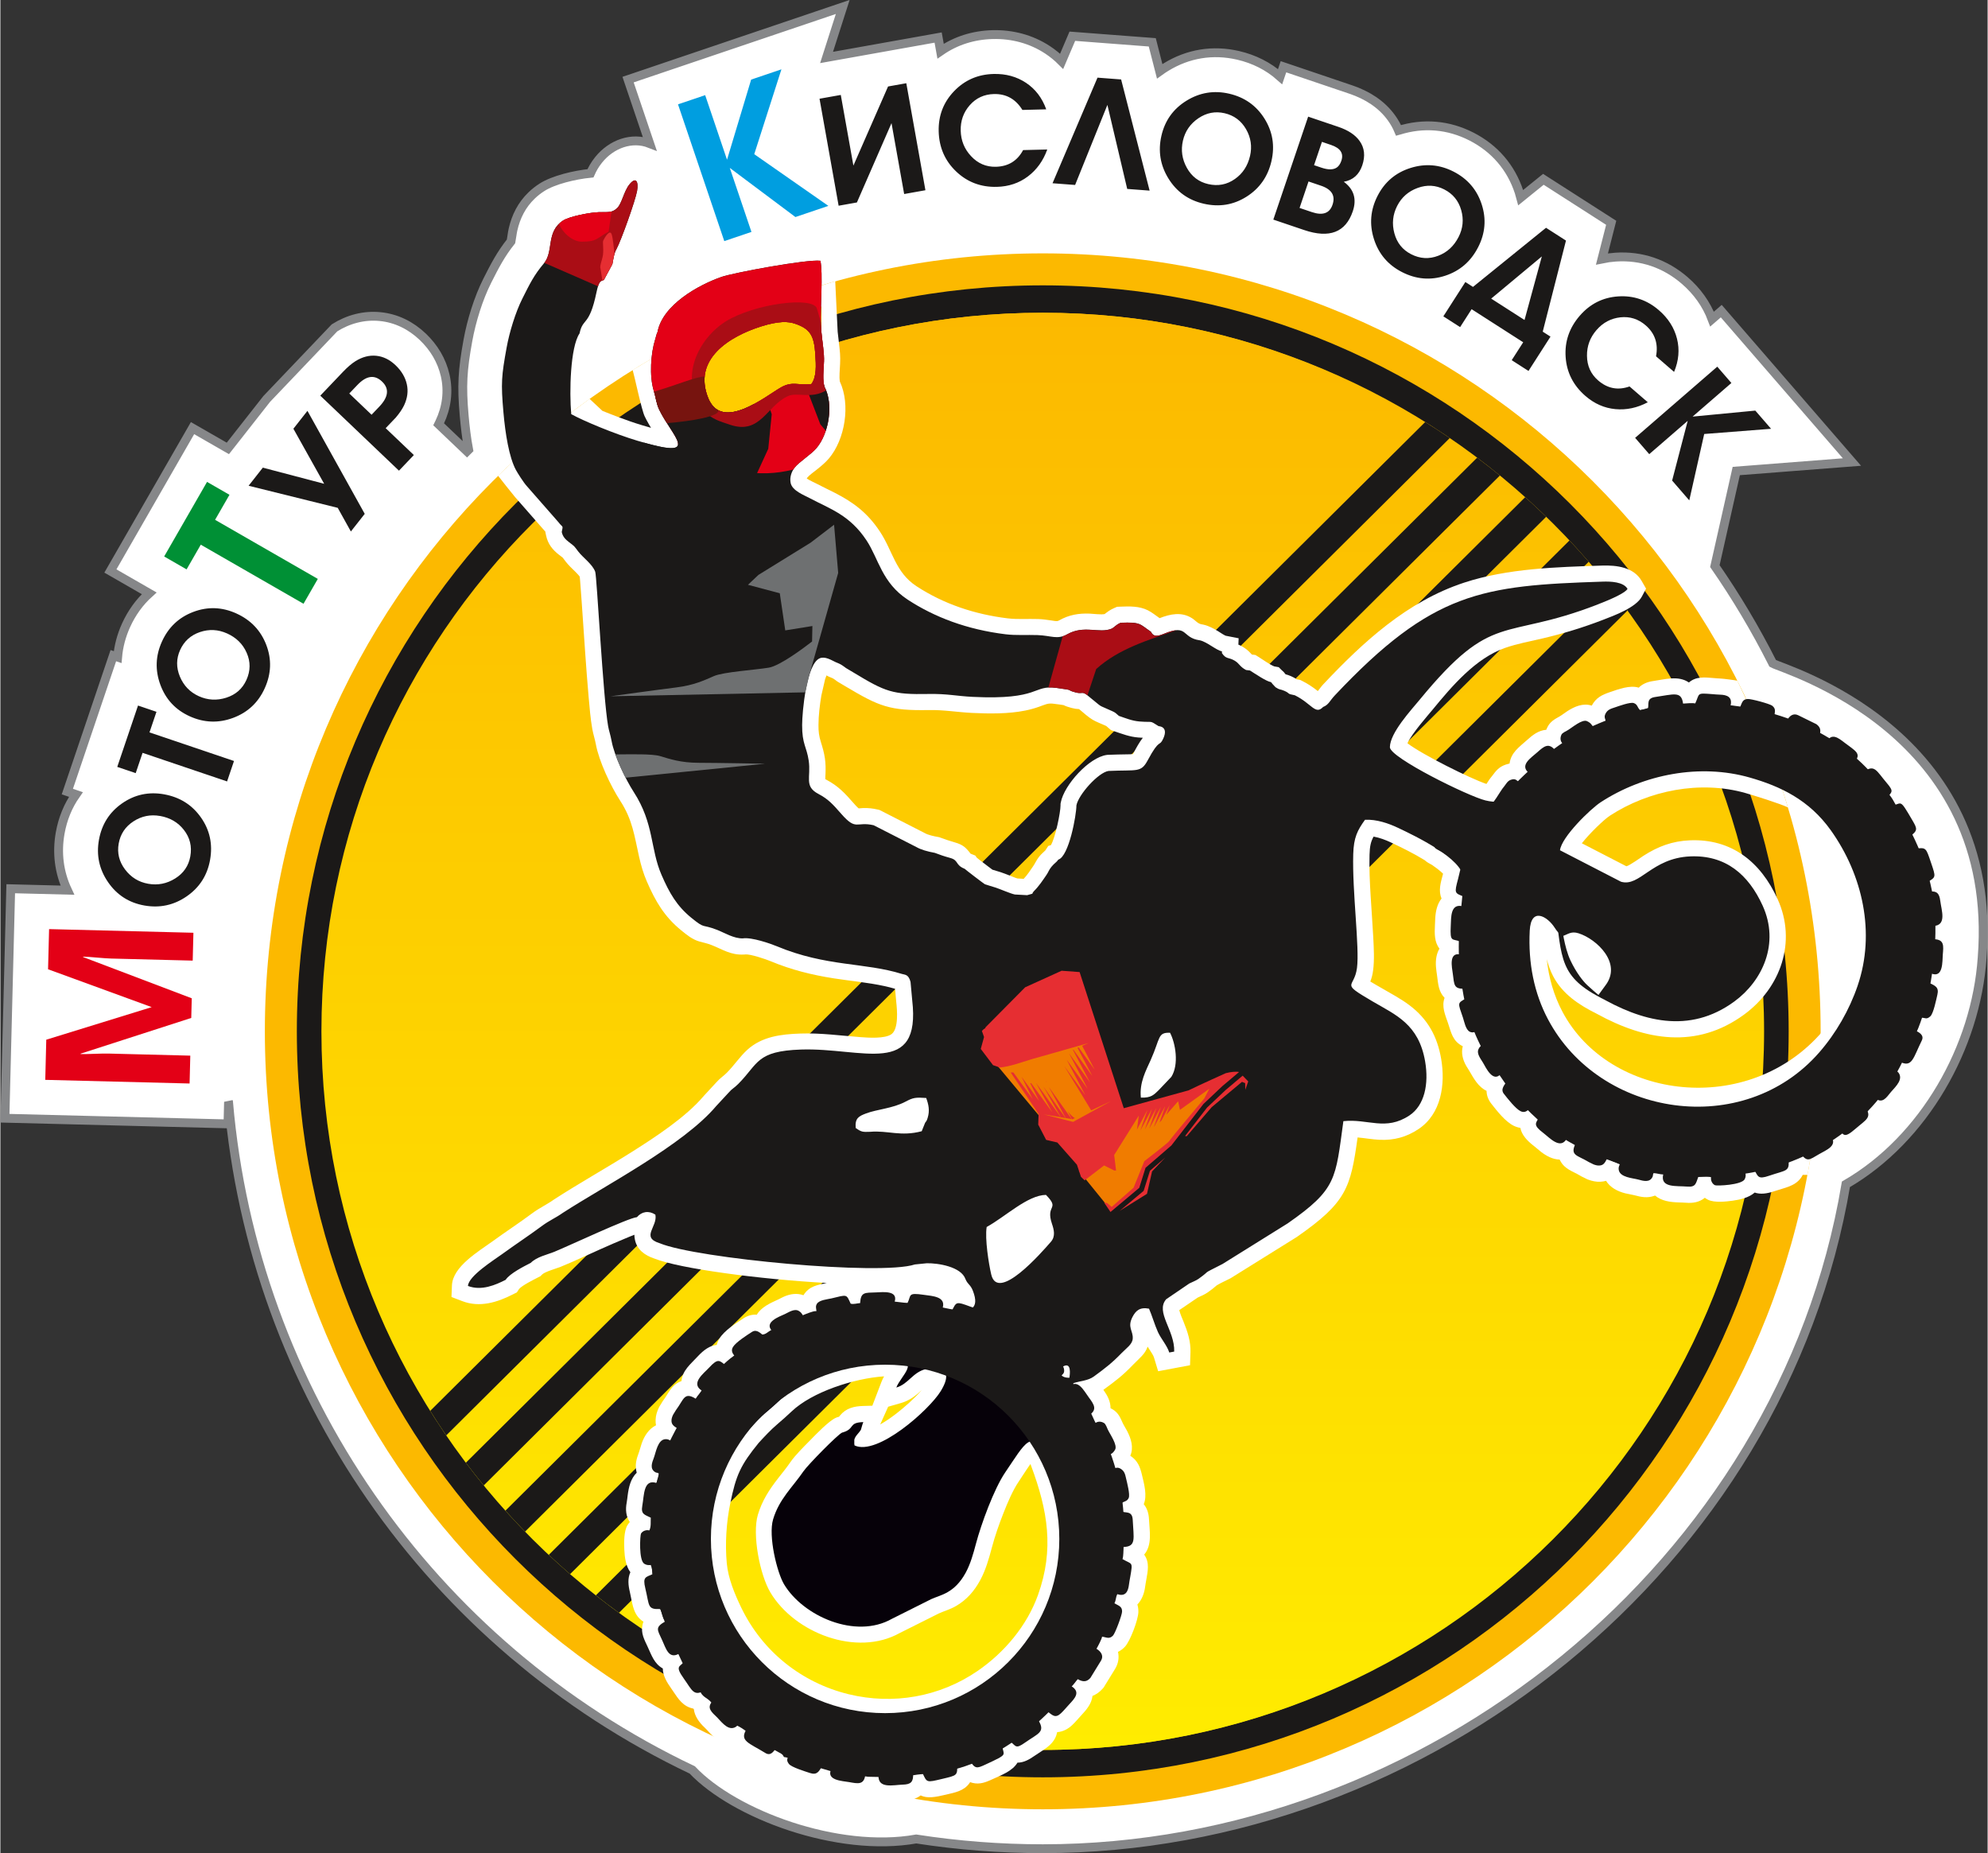 <?xml version="1.0" encoding="UTF-8" standalone="no"?> <svg xmlns:inkscape="http://www.inkscape.org/namespaces/inkscape" xmlns:sodipodi="http://sodipodi.sourceforge.net/DTD/sodipodi-0.dtd" xmlns:xlink="http://www.w3.org/1999/xlink" xmlns="http://www.w3.org/2000/svg" xmlns:svg="http://www.w3.org/2000/svg" width="1.56in" height="1.454in" viewBox="0 0 112.286 104.697" id="svg48" sodipodi:docname="logo.svg" inkscape:version="1.3 (0e150ed6c4, 2023-07-21)"><rect x="0" y="0" width="112.286" height="104.697" fill="#333333" stroke="none"/> <path d="m 12.891,62.256 -0.031,1.241 -12.604,-0.319 c 0.148,-5.842 0.18,-7.124 0.328,-12.966 l 3.203,0.081 c -0.469,-1.004 -0.609,-2.105 -0.408,-3.232 0.144,-0.806 0.444,-1.538 0.889,-2.173 l -0.485,-0.164 2.599,-7.681 0.243,0.082 c 0.052,-0.607 0.21,-1.209 0.474,-1.792 0.321,-0.709 0.761,-1.318 1.309,-1.812 l -2.192,-1.261 4.641,-8.072 1.996,1.147 2.195,-2.794 3.832,-4.019 c 0.775,-0.487 1.661,-0.725 2.575,-0.635 0.922,0.091 1.742,0.502 2.41,1.139 0.627,0.598 1.075,1.335 1.268,2.183 0.206,0.904 0.083,1.817 -0.316,2.653 -0.018,0.037 -0.036,0.073 -0.054,0.11 l 1.601,1.526 c 0.031,-0.031 0.062,-0.062 0.094,-0.093 -0.121,-0.639 -0.197,-1.294 -0.251,-1.913 -0.15,-1.701 -0.095,-2.581 0.209,-4.253 0.201,-1.107 0.59,-2.374 1.096,-3.379 0.425,-0.843 0.767,-1.502 1.341,-2.223 0.041,-0.212 0.064,-0.45 0.111,-0.66 0.168,-0.747 0.498,-1.4 1.054,-1.935 0.179,-0.172 0.375,-0.326 0.584,-0.459 0.652,-0.418 1.846,-0.703 2.741,-0.792 0.108,-0.241 0.234,-0.477 0.454,-0.753 0.734,-0.919 1.894,-1.319 2.892,-0.929 l -1.222,-3.611 12.129,-4.104 -0.914,2.853 6.305,-1.126 0.138,0.77 c 0.856,-0.592 1.853,-0.908 2.937,-0.936 1.111,-0.028 2.191,0.254 3.119,0.869 0.287,0.19 0.548,0.405 0.784,0.641 l 0.604,-1.418 4.517,0.344 0.419,1.637 c 0.114,-0.082 0.231,-0.161 0.353,-0.235 1.248,-0.768 2.65,-0.996 4.077,-0.666 0.908,0.21 1.71,0.616 2.374,1.204 l 0.19,-0.56 3.812,1.29 c 0.906,0.307 1.724,0.813 2.291,1.599 0.164,0.227 0.297,0.465 0.401,0.711 0.002,-6e-4 0.003,-10e-4 0.005,-0.002 1.397,-0.44 2.813,-0.319 4.117,0.348 1.305,0.668 2.236,1.745 2.69,3.141 0.033,0.102 0.064,0.205 0.091,0.308 l 1.279,-1.035 3.832,2.457 -0.522,2.044 c 0.249,-0.052 0.505,-0.087 0.768,-0.105 1.461,-0.098 2.805,0.364 3.911,1.322 0.695,0.602 1.225,1.334 1.543,2.179 l 0.519,-0.45 7.385,8.526 -6.537,0.508 -1.209,5.371 c 1.2,1.732 2.29,3.559 3.257,5.473 l 0.012,0.024 c 0.655,0.366 12.837,3.791 11.834,16.629 -0.345,5.041 -3.269,10.237 -7.698,12.802 -3.608,21.495 -23.676,37.538 -45.381,37.538 -2.394,0 -4.785,-0.183 -7.15,-0.55 -4.44,0.793 -10.292,-1.396 -12.655,-3.901 -14.877,-7.072 -24.798,-21.471 -26.202,-37.74 z" style="fill:#ffffff;fill-rule:evenodd;stroke:#868789;stroke-width:0.5;stroke-linecap:butt;stroke-linejoin:miter;stroke-dasharray:none" id="path1"></path> <path d="m 58.898,14.315 c 24.275,0 43.953,19.679 43.953,43.954 0,24.275 -19.679,43.953 -43.953,43.953 -24.275,0 -43.954,-19.679 -43.954,-43.953 0,-24.275 19.679,-43.954 43.954,-43.954 z" style="fill:#fcb900;fill-rule:evenodd" id="path2"></path> <path d="m 58.898,16.122 c 23.277,0 42.147,18.87 42.147,42.147 0,23.277 -18.87,42.147 -42.147,42.147 -23.277,0 -42.147,-18.87 -42.147,-42.147 0,-23.277 18.87,-42.147 42.147,-42.147 z m 0,1.548 c 22.422,0 40.599,18.177 40.599,40.599 0,22.422 -18.177,40.599 -40.599,40.599 -22.422,0 -40.599,-18.177 -40.599,-40.599 0,-22.422 18.177,-40.599 40.599,-40.599 z" style="fill:#1b1918;fill-rule:evenodd" id="path3"></path> <defs id="defs4"> <linearGradient id="grad1"> <stop offset="0%" stop-color="#fcb900" stop-opacity="1" id="stop3"></stop> <stop offset="100%" stop-color="#ffec00" stop-opacity="1" id="stop4"></stop> </linearGradient> <linearGradient xlink:href="#grad1" id="grad2" x1="258.922" y1="386.967" x2="258.922" y2="468.323" gradientTransform="matrix(1.002,0,0,0.998,-241.29,-368.538)" gradientUnits="userSpaceOnUse"></linearGradient> </defs> <path d="m 58.898,17.671 c 22.51,0 40.758,18.177 40.758,40.598 0,22.422 -18.248,40.598 -40.758,40.598 -22.51,0 -40.758,-18.177 -40.758,-40.598 0,-22.422 18.248,-40.598 40.758,-40.598 z" style="fill:url(#grad2)" id="path4"></path> <path d="m 81.895,24.749 -56.704,56.349 c -0.311,-0.455 -0.612,-0.918 -0.905,-1.386 l 56.221,-55.868 c 0.469,0.293 0.932,0.594 1.389,0.905 z" style="fill:#1b1918;fill-rule:evenodd" id="path5"></path> <path d="m 81.895,24.749 -56.704,56.349 m -0.905,-1.386 56.221,-55.868" style="fill:none" id="path6"></path> <path d="m 84.728,26.865 -57.418,57.059 c -0.345,-0.421 -0.682,-0.848 -1.01,-1.282 l 57.142,-56.784 c 0.435,0.328 0.864,0.663 1.286,1.008 z" style="fill:#1b1918;fill-rule:evenodd" id="path7"></path> <path d="m 84.728,26.865 -57.418,57.059 m -1.01,-1.282 57.142,-56.784" style="fill:none" id="path8"></path> <path d="m 87.343,29.197 -57.699,57.337 c -0.377,-0.387 -0.747,-0.782 -1.108,-1.184 l 57.622,-57.261 c 0.403,0.361 0.797,0.731 1.185,1.107 z" style="fill:#1b1918;fill-rule:evenodd" id="path9"></path> <path d="m 87.343,29.197 -57.699,57.337 m -1.108,-1.184 57.622,-57.261" style="fill:none" id="path10"></path> <path d="m 89.748,31.737 -57.559,57.199 c -0.409,-0.354 -0.81,-0.718 -1.205,-1.088 l 57.675,-57.314 c 0.37,0.394 0.735,0.794 1.089,1.203 z" style="fill:#1b1918;fill-rule:evenodd" id="path11"></path> <path d="m 89.748,31.737 -57.559,57.199 m -1.205,-1.088 57.675,-57.314" style="fill:none" id="path12"></path> <path d="m 91.936,34.494 -56.984,56.627 c -0.442,-0.321 -0.879,-0.648 -1.308,-0.986 l 57.306,-56.947 c 0.338,0.428 0.665,0.864 0.986,1.306 z" style="fill:#1b1918;fill-rule:evenodd" id="path13"></path> <path d="m 91.936,34.494 -56.984,56.627 m -1.308,-0.986 57.306,-56.947" style="fill:none" id="path14"></path> <path d="m 72.392,37.856 c 0.083,0.065 0.155,0.141 0.213,0.226 l 0.013,0.014 c 0.107,0.029 0.202,0.06 0.31,0.108 0.118,0.052 0.22,0.106 0.319,0.174 0.024,0.005 0.047,0.009 0.069,0.013 l 0.124,0.023 0.113,0.056 c 0.293,0.145 0.558,0.319 0.816,0.519 0.022,0.017 0.046,0.036 0.07,0.057 0.094,-0.114 0.189,-0.255 0.292,-0.365 2.271,-2.414 4.762,-4.705 7.97,-5.761 2.462,-0.81 5.236,-0.882 7.807,-0.966 0.811,-0.026 1.782,0.088 2.229,0.867 l 0.25,0.436 -0.235,0.444 c -0.333,0.627 -1.571,1.077 -2.208,1.323 -1.115,0.43 -2.223,0.768 -3.385,1.041 -0.704,0.165 -1.455,0.302 -2.137,0.54 -1.671,0.583 -3.012,2.171 -4.1,3.494 -0.259,0.315 -1.156,1.327 -1.418,1.893 0.832,0.64 3.542,1.99 4.464,2.3 0.098,-0.154 0.199,-0.308 0.317,-0.447 0.231,-0.306 0.383,-0.513 0.781,-0.65 0.071,-0.024 0.14,-0.043 0.208,-0.057 0.084,-0.625 0.547,-0.931 0.978,-1.318 0.325,-0.292 0.647,-0.551 1.096,-0.589 0.017,-0.045 0.036,-0.089 0.058,-0.133 0.166,-0.336 0.412,-0.46 0.708,-0.629 0.14,-0.082 0.284,-0.199 0.424,-0.289 0.415,-0.268 0.896,-0.472 1.38,-0.313 0.238,-0.443 0.567,-0.607 1.026,-0.762 0.484,-0.164 1.127,-0.411 1.629,-0.253 1e-4,10e-5 3e-4,2e-4 4e-4,2e-4 0.193,-0.197 0.465,-0.326 0.823,-0.376 0.655,-0.092 1.413,-0.326 2.007,0.081 0.001,10e-4 0.003,0.002 0.004,0.003 0.003,-0.002 0.005,-0.005 0.008,-0.007 0.409,-0.351 0.905,-0.282 1.397,-0.244 0.13,0.01 0.259,0.024 0.39,0.028 0.14,0.004 0.815,0.093 0.942,0.121 l 0.947,1.996 1.636,4.278 0.275,0.884 c -0.444,-0.214 -1.941,-0.681 -2.392,-0.809 -2.558,-0.729 -5.466,-0.157 -7.675,1.283 -0.313,0.204 -1.119,0.971 -1.577,1.554 l 2.517,1.299 c 0.193,-0.047 0.81,-0.494 0.966,-0.594 0.821,-0.527 1.624,-0.829 2.609,-0.872 2.375,-0.104 4.017,1.227 4.968,3.318 1.099,2.415 0.171,5.014 -1.89,6.524 -2.69,1.97 -5.58,1.468 -8.327,-0.043 -0.999,-0.497 -1.936,-1.109 -2.467,-2.126 -0.159,-0.305 -0.272,-0.628 -0.358,-0.959 0.109,1.032 0.391,2.035 0.885,2.969 2.645,4.999 10.545,5.985 14.718,1.084 l -0.699,7.135 -0.168,1 c -0.05,-0.007 -0.225,0.009 -0.272,-0.004 -0.032,0.065 -0.07,0.129 -0.116,0.19 -0.348,0.47 -0.953,0.551 -1.473,0.73 -0.445,0.153 -0.813,0.192 -1.126,0.082 -0.329,0.288 -0.807,0.398 -1.232,0.458 -0.387,0.054 -1.045,0.126 -1.401,-0.049 -0.066,-0.033 -0.128,-0.07 -0.186,-0.113 -0.302,0.25 -0.678,0.314 -1.07,0.279 -0.137,-0.012 -0.278,-0.012 -0.415,-0.017 -0.476,-0.017 -0.96,-0.079 -1.327,-0.389 -0.011,0.004 -0.021,0.008 -0.032,0.012 -0.399,0.145 -0.749,0.075 -1.138,-0.03 -0.161,-0.043 -0.34,-0.065 -0.506,-0.106 -0.451,-0.113 -0.863,-0.333 -1.092,-0.708 -0.098,0.028 -0.204,0.046 -0.318,0.052 -0.238,0.013 -0.472,-0.036 -0.694,-0.12 l -0.04,-0.015 -0.354,-0.174 -0.056,-0.034 c -0.435,-0.263 -0.865,-0.349 -1.132,-0.852 -0.01,-0.019 -0.019,-0.038 -0.028,-0.057 -0.398,-0.011 -0.752,-0.203 -1.068,-0.449 -0.133,-0.103 -0.257,-0.221 -0.39,-0.322 -0.401,-0.305 -0.688,-0.637 -0.763,-1.02 -0.126,-0.02 -0.252,-0.059 -0.374,-0.119 -0.472,-0.232 -0.935,-0.825 -1.262,-1.242 -0.187,-0.238 -0.27,-0.485 -0.273,-0.731 -0.461,-0.217 -0.72,-0.69 -0.977,-1.133 -0.056,-0.096 -0.12,-0.186 -0.176,-0.284 -0.198,-0.348 -0.289,-0.728 -0.191,-1.103 -0.58,-0.289 -0.655,-0.779 -0.834,-1.306 -0.159,-0.465 -0.376,-0.939 -0.194,-1.427 -5e-4,-4e-4 -9e-4,-9e-4 -10e-4,-10e-4 -0.341,-0.358 -0.361,-0.779 -0.421,-1.235 -0.023,-0.175 -0.052,-0.343 -0.065,-0.52 -0.025,-0.36 0.015,-0.723 0.198,-1.027 -0.292,-0.368 -0.28,-0.861 -0.256,-1.328 0.007,-0.142 0.009,-0.284 0.019,-0.426 0.028,-0.391 0.115,-0.774 0.355,-1.078 -0.19,-0.439 -0.049,-0.896 0.071,-1.347 0.005,-0.018 0.01,-0.037 0.014,-0.055 -0.189,-0.185 -0.436,-0.366 -0.618,-0.491 -0.16,-0.085 -0.3,-0.16 -0.421,-0.272 -0.614,-0.377 -1.266,-0.7 -1.917,-1.006 -0.286,-0.134 -0.631,-0.267 -0.97,-0.326 -0.162,0.296 -0.215,0.554 -0.229,1.025 -0.022,0.772 0.017,1.557 0.063,2.327 0.046,0.78 0.107,1.56 0.148,2.341 0.031,0.589 0.07,1.273 -0.007,1.857 -0.035,0.27 -0.087,0.453 -0.16,0.637 0.216,0.134 0.468,0.272 0.609,0.355 0.541,0.318 1.093,0.601 1.596,0.98 1.038,0.78 1.58,1.762 1.799,3.037 0.245,1.428 0.013,3.11 -1.287,3.97 -0.682,0.451 -1.374,0.636 -2.187,0.601 -0.412,-0.018 -0.831,-0.097 -1.248,-0.133 -0.394,2.846 -0.623,3.664 -3.421,5.614 l -0.019,0.013 -3.728,2.323 -0.035,0.018 c -0.234,0.119 -0.527,0.251 -0.754,0.387 -0.16,0.142 -0.317,0.262 -0.494,0.387 -0.203,0.145 -0.381,0.205 -0.586,0.307 l -1.04,0.708 c 0.043,0.19 0.198,0.546 0.245,0.661 0.226,0.558 0.408,1.11 0.388,1.721 l -0.024,0.731 -1.802,0.339 -0.237,-0.783 c -0.034,-0.111 -0.15,-0.284 -0.214,-0.383 -0.048,-0.075 -0.096,-0.149 -0.143,-0.224 -0.146,0.431 -0.477,0.664 -0.813,1.013 -0.601,0.624 -0.966,0.9 -1.683,1.423 -0.002,10e-4 -0.003,0.002 -0.005,0.004 0.224,0.314 0.407,0.639 0.404,1.038 0.043,0.021 0.085,0.044 0.127,0.07 0.319,0.196 0.42,0.454 0.56,0.764 0.068,0.146 0.172,0.302 0.248,0.449 0.228,0.438 0.385,0.937 0.182,1.403 0.419,0.279 0.551,0.621 0.662,1.093 0.118,0.498 0.304,1.161 0.098,1.646 0.178,0.21 0.281,0.494 0.297,0.855 0.03,0.661 0.192,1.438 -0.27,1.99 -10e-4,0.001 -0.002,0.003 -0.003,0.004 0.002,0.003 0.004,0.006 0.007,0.009 0.311,0.441 0.196,0.928 0.112,1.413 -0.022,0.128 -0.048,0.256 -0.064,0.385 -0.05,0.411 -0.203,0.764 -0.439,1.011 0.042,0.138 0.06,0.285 0.056,0.434 -0.013,0.435 -0.461,1.63 -0.754,1.945 -0.117,0.126 -0.25,0.226 -0.398,0.297 0.073,0.312 0.028,0.651 -0.172,0.976 l -0.642,1.043 -0.054,0.06 c -0.173,0.194 -0.366,0.328 -0.571,0.407 -0.054,0.451 -0.336,0.777 -0.642,1.106 -0.165,0.178 -0.316,0.361 -0.492,0.53 -0.241,0.232 -0.538,0.39 -0.863,0.413 -0.011,0.057 -0.026,0.115 -0.046,0.173 -0.202,0.587 -0.755,0.828 -1.223,1.158 -0.303,0.213 -0.619,0.393 -0.975,0.392 -0.284,0.482 -0.932,0.713 -1.418,0.938 -0.365,0.169 -0.708,0.307 -1.121,0.205 -0.047,-0.011 -0.092,-0.025 -0.135,-0.042 -0.012,0.019 -0.025,0.038 -0.038,0.057 -0.317,0.448 -0.834,0.532 -1.328,0.649 -0.603,0.144 -1.057,0.226 -1.429,0.045 -0.248,0.189 -0.58,0.29 -0.973,0.301 -0.145,0.004 -0.296,0.024 -0.442,0.035 -0.494,0.036 -0.991,7e-4 -1.388,-0.332 -0.032,0.021 -0.064,0.041 -0.098,0.059 -0.429,0.231 -0.833,0.16 -1.282,0.082 -0.173,-0.03 -0.344,-0.046 -0.518,-0.081 -0.349,-0.071 -0.687,-0.199 -0.937,-0.441 -0.268,0.089 -0.571,0.083 -0.908,-0.03 -0.52,-0.176 -1.286,-0.382 -1.619,-0.831 -0.006,-0.008 -0.011,-0.015 -0.017,-0.023 l -0.032,-9e-4 -0.122,-0.185 c -0.286,0.062 -0.594,0.015 -0.894,-0.169 -0.559,-0.344 -1.31,-0.634 -1.564,-1.283 -0.005,-4e-4 -0.009,-9e-4 -0.014,-10e-4 -0.436,-0.047 -0.777,-0.291 -1.075,-0.595 -0.102,-0.104 -0.203,-0.229 -0.308,-0.325 -0.34,-0.313 -0.582,-0.672 -0.627,-1.06 -0.01,-0.008 -0.02,-0.017 -0.03,-0.025 -0.057,-0.012 -0.115,-0.027 -0.171,-0.047 -0.546,-0.194 -0.767,-0.664 -1.079,-1.098 -0.243,-0.339 -0.469,-0.72 -0.472,-1.123 -0.482,-0.271 -0.632,-0.738 -0.853,-1.218 -0.188,-0.407 -0.393,-0.761 -0.297,-1.235 0.014,-0.067 0.032,-0.131 0.056,-0.191 -0.061,-0.037 -0.121,-0.082 -0.178,-0.133 -0.435,-0.391 -0.459,-1.001 -0.588,-1.535 -0.093,-0.386 -0.134,-0.775 0.027,-1.125 -0.258,-0.354 -0.323,-0.842 -0.342,-1.272 -0.018,-0.39 -0.028,-1.052 0.18,-1.39 0.039,-0.062 0.082,-0.121 0.13,-0.175 -0.221,-0.324 -0.249,-0.704 -0.177,-1.091 0.025,-0.135 0.038,-0.275 0.056,-0.411 0.061,-0.473 0.169,-0.948 0.512,-1.284 -0.003,-0.011 -0.006,-0.022 -0.009,-0.033 -0.107,-0.41 -0.004,-0.753 0.137,-1.129 0.058,-0.157 0.096,-0.332 0.153,-0.494 0.155,-0.439 0.413,-0.829 0.808,-1.022 -0.019,-0.1 -0.027,-0.207 -0.022,-0.321 0.01,-0.238 0.08,-0.467 0.184,-0.679 l 0.019,-0.04 0.204,-0.332 0.042,-0.058 c 0.302,-0.408 0.429,-0.828 0.955,-1.047 0.019,-0.008 0.037,-0.015 0.056,-0.022 0.062,-0.612 0.513,-0.952 0.907,-1.38 0.358,-0.389 0.709,-0.629 1.086,-0.662 0.031,-0.123 0.083,-0.245 0.155,-0.363 0.276,-0.448 0.909,-0.853 1.356,-1.14 0.26,-0.167 0.512,-0.225 0.754,-0.205 0.259,-0.437 0.754,-0.651 1.219,-0.865 0.101,-0.047 0.197,-0.103 0.3,-0.149 0.365,-0.164 0.751,-0.219 1.116,-0.086 0.328,-0.527 0.797,-0.576 1.312,-0.693 -3.78,-0.207 -8.301,-0.808 -9.728,-1.377 -0.533,-0.173 -0.999,-0.5 -1.11,-1.089 -0.018,-0.094 -0.026,-0.179 -0.026,-0.258 -0.176,0.065 -0.363,0.147 -0.5,0.203 -0.47,0.193 -0.935,0.398 -1.399,0.604 -0.753,0.334 -1.514,0.697 -2.276,1.007 -0.218,0.089 -0.876,0.271 -1.036,0.429 l -0.1,0.099 -0.125,0.064 c -0.247,0.127 -0.905,0.456 -1.076,0.654 l -0.126,0.193 -0.217,0.111 c -0.895,0.457 -1.882,0.765 -2.87,0.386 l -0.61,-0.234 0.026,-0.653 c 0.043,-1.072 1.516,-1.926 2.306,-2.5 0.74,-0.538 1.507,-1.038 2.24,-1.584 0.39,-0.29 0.811,-0.481 1.199,-0.755 l 0.015,-0.011 0.015,-0.01 c 1.435,-0.928 2.937,-1.765 4.384,-2.678 1.327,-0.837 3.064,-1.972 4.077,-3.174 l 0.014,-0.016 0.699,-0.755 c 0.201,-0.229 0.39,-0.339 0.588,-0.538 0.407,-0.409 0.73,-0.905 1.151,-1.29 0.833,-0.759 1.928,-0.884 3.01,-0.92 1.151,-0.039 2.249,0.118 3.389,0.203 0.428,0.032 1.39,0.102 1.756,-0.173 0.407,-0.306 0.311,-1.387 0.263,-1.805 l -0.002,-0.022 -0.066,-0.732 c -0.197,-0.058 -0.397,-0.108 -0.598,-0.152 -0.938,-0.205 -1.913,-0.289 -2.863,-0.437 -1.241,-0.194 -2.401,-0.482 -3.564,-0.967 -0.28,-0.117 -1.146,-0.411 -1.439,-0.386 l -0.04,0.006 -0.043,0.002 c -0.748,0.036 -1.19,-0.29 -1.83,-0.54 -0.258,-0.101 -0.442,-0.128 -0.694,-0.202 -0.387,-0.114 -0.703,-0.373 -1.01,-0.623 -0.963,-0.786 -1.459,-1.647 -1.948,-2.772 -0.193,-0.444 -0.324,-0.9 -0.431,-1.372 -0.273,-1.211 -0.369,-2.098 -1.071,-3.181 -0.535,-0.827 -1.198,-2.227 -1.375,-3.19 -0.053,-0.29 -0.148,-0.567 -0.2,-0.857 -0.103,-0.58 -0.154,-1.202 -0.206,-1.79 -0.074,-0.832 -0.136,-1.665 -0.195,-2.499 -0.069,-0.963 -0.132,-1.927 -0.199,-2.889 -0.024,-0.344 -0.048,-0.688 -0.076,-1.032 -0.01,-0.128 -0.018,-0.271 -0.035,-0.403 -0.059,-0.088 -0.192,-0.22 -0.246,-0.274 -0.194,-0.192 -0.394,-0.375 -0.56,-0.594 -0.05,-0.065 -0.101,-0.141 -0.153,-0.203 -0.06,-0.053 -0.138,-0.108 -0.202,-0.157 -0.382,-0.293 -0.643,-0.626 -0.743,-1.109 l -0.038,-0.182 0.004,-0.019 -1.724,-1.968 c -0.07,-0.076 -0.876,-1.093 -0.952,-1.195 l 0.806,-0.771 3.242,-2.743 1.121,-0.832 0.728,0.681 c 0.307,0.125 0.614,0.242 0.898,0.35 0.443,0.167 0.893,0.327 1.347,0.462 0.106,0.032 0.29,0.087 0.5,0.146 -0.09,-0.148 -0.177,-0.298 -0.258,-0.452 -0.034,-0.065 -0.067,-0.13 -0.099,-0.196 -0.183,-0.381 -0.566,-2.235 -0.68,-2.62 l 1.056,-0.635 8.464,-3.798 1.926,-0.58 0.137,2.853 c 0.041,0.411 0.104,0.819 0.134,1.232 0.028,0.385 -0.009,0.739 -0.026,1.12 -0.007,0.156 -0.008,0.31 0.017,0.464 0.612,1.307 0.292,3.264 -0.62,4.343 -0.2,0.237 -0.448,0.439 -0.69,0.632 -0.138,0.109 -0.428,0.319 -0.532,0.452 -0.009,0.011 -0.02,0.03 -0.029,0.05 0.166,0.111 0.493,0.256 0.61,0.318 0.317,0.168 0.643,0.32 0.963,0.483 1.093,0.556 1.873,1.157 2.561,2.195 0.731,1.104 0.871,2.306 2.066,3.087 1.554,1.017 3.314,1.593 5.151,1.816 0.558,0.068 1.152,0.019 1.716,0.039 0.254,0.009 0.496,0.04 0.747,0.079 0.097,0.015 0.227,0.04 0.325,0.037 0.05,-0.002 0.088,-0.021 0.132,-0.046 0.549,-0.309 1.099,-0.401 1.721,-0.376 0.215,0.009 0.635,0.067 0.838,0.025 0.185,-0.143 0.31,-0.241 0.55,-0.344 l 0.155,-0.067 0.169,-0.007 c 0.53,-0.022 1.084,-0.038 1.571,0.206 0.239,0.12 0.443,0.293 0.663,0.443 0.606,-0.238 1.244,-0.372 1.835,0.006 0.207,0.132 0.315,0.313 0.563,0.347 l 0.033,0.005 0.032,0.007 c 0.316,0.066 0.601,0.227 0.874,0.394 0.105,0.065 0.276,0.184 0.393,0.234 l 0.735,0.144 -0.015,0.359 c 0.076,0.031 0.153,0.068 0.24,0.119 0.187,0.11 0.331,0.233 0.476,0.392 0.018,0.02 0.032,0.035 0.044,0.049 l 0.202,0.025 0.171,0.106 c 0.224,0.139 0.648,0.444 0.893,0.538 l 0.254,0.046 z m -8.4,4.75 c 0.017,-0.028 0.033,-0.059 0.045,-0.081 0.155,-0.289 0.314,-0.585 0.516,-0.843 -0.083,-0.003 -0.168,-0.007 -0.254,-0.014 -0.505,-0.041 -0.906,-0.202 -1.376,-0.36 l -0.169,-0.057 -0.271,-0.234 c -0.013,-0.006 -0.026,-0.012 -0.039,-0.018 -0.227,-0.105 -0.514,-0.209 -0.726,-0.334 -0.242,-0.142 -0.531,-0.405 -0.768,-0.602 -0.139,-0.004 -0.27,-0.024 -0.425,-0.066 -0.159,-0.043 -0.31,-0.087 -0.452,-0.159 -0.167,-0.031 -0.355,-0.05 -0.517,-0.072 -0.159,-0.022 -0.292,-0.03 -0.447,0.015 -0.139,0.04 -0.28,0.099 -0.417,0.148 -0.258,0.091 -0.516,0.163 -0.784,0.217 -0.957,0.192 -2.035,0.18 -3.005,0.133 -0.824,-0.04 -1.597,-0.178 -2.432,-0.162 -2.233,0.043 -2.812,-0.204 -4.713,-1.335 l -0.454,-0.27 -0.026,-0.018 c -0.073,-0.051 -0.176,-0.138 -0.257,-0.176 -0.067,-0.031 -0.139,-0.056 -0.208,-0.088 -0.036,-0.017 -0.085,-0.043 -0.136,-0.07 -0.033,0.081 -0.062,0.167 -0.081,0.227 l -0.208,0.907 c -0.089,0.527 -0.161,1.135 -0.163,1.668 -0.002,0.373 0.028,0.622 0.139,0.973 0.097,0.308 0.176,0.585 0.224,0.907 0.044,0.302 0.046,0.591 0.033,0.895 -0.003,0.067 -0.014,0.193 -0.011,0.283 0.018,0.011 0.036,0.02 0.049,0.027 0.687,0.362 1.054,0.764 1.556,1.336 0.06,0.068 0.188,0.214 0.281,0.289 0.086,-0.004 0.18,-0.017 0.264,-0.019 0.273,-0.008 0.537,0.021 0.803,0.083 l 0.109,0.025 2.542,1.298 0.018,0.01 c 0.192,0.11 0.525,0.179 0.742,0.218 l 0.075,0.014 0.072,0.026 c 0.284,0.102 0.525,0.187 0.818,0.27 0.45,0.128 0.624,0.296 0.881,0.635 0.006,0.003 0.012,0.005 0.018,0.007 l 0.248,0.099 0.09,0.126 c 0.143,0.117 0.298,0.23 0.442,0.341 0.142,0.108 0.289,0.226 0.436,0.331 0.153,0.05 0.312,0.091 0.464,0.141 0.17,0.056 0.338,0.123 0.505,0.188 0.126,0.049 0.305,0.128 0.445,0.167 l 0.352,0.02 c 0.203,-0.212 0.377,-0.483 0.541,-0.721 0.125,-0.182 0.182,-0.346 0.34,-0.539 0.115,-0.141 0.224,-0.227 0.343,-0.346 l 0.165,-0.251 0.149,-0.046 c 0.255,-0.435 0.544,-1.85 0.544,-2.246 l 1e-4,-0.086 0.016,-0.084 c 0.187,-0.979 1.591,-2.544 2.598,-2.68 l 0.04,-0.005 0.04,-0.002 c 0.36,-0.017 0.719,-0.02 1.079,-0.027 0.076,-0.002 0.216,-6e-4 0.317,-0.012 z m -11.939,35.938 c -0.074,0.067 -0.142,0.132 -0.201,0.182 -0.291,0.247 -0.591,0.435 -0.962,0.542 l -0.727,0.209 -0.45,1.002 c 0.326,-0.183 0.641,-0.406 0.926,-0.626 0.404,-0.313 1.001,-0.829 1.415,-1.308 z m -2.784,0.876 0.518,-1.353 c 0.041,-0.106 0.09,-0.207 0.145,-0.306 -1.719,0.114 -4.079,0.891 -5.224,1.983 -0.268,0.255 -0.536,0.49 -0.817,0.73 -0.371,0.317 -0.708,0.682 -1.039,1.04 -1.03,1.264 -1.284,1.818 -1.614,3.438 -0.22,1.08 -0.295,2.272 -0.194,3.369 0.079,0.856 0.445,1.734 0.816,2.504 1.192,2.476 3.411,4.25 6.078,4.898 2.507,0.609 5.128,0.151 7.261,-1.306 1.522,-1.039 2.806,-2.56 3.431,-4.305 0.926,-2.586 0.547,-4.781 -0.387,-7.288 -0.011,-0.029 -0.025,-0.067 -0.042,-0.11 -0.251,0.356 -0.536,0.809 -0.651,0.977 -0.348,0.509 -0.642,1.21 -0.868,1.784 -0.251,0.635 -0.487,1.308 -0.662,1.969 -0.167,0.63 -0.347,1.263 -0.659,1.839 -0.329,0.607 -0.763,1.108 -1.365,1.455 -0.347,0.2 -0.659,0.276 -0.976,0.422 l -2.205,1.104 c -2.433,1.361 -5.937,-0.003 -7.305,-2.29 -0.595,-0.995 -1.042,-3.281 -0.708,-4.396 0.241,-0.803 0.645,-1.42 1.154,-2.072 0.229,-0.293 0.468,-0.582 0.677,-0.889 0.277,-0.405 0.781,-0.897 1.129,-1.251 0.315,-0.32 1.061,-1.103 1.458,-1.268 l 0.054,-0.022 0.056,-0.015 c 0.016,-0.004 0.037,-0.01 0.057,-0.017 0.018,-0.023 0.036,-0.047 0.054,-0.07 0.341,-0.413 0.789,-0.524 1.303,-0.539 z" style="fill:#ffffff;fill-rule:evenodd" id="path15"></path> <path d="m 38.189,17.319 h 8.205 v 6.704 h -8.205 z" style="fill:#ffcd00;fill-rule:evenodd" id="path16"></path> <path d="m 61.033,89.382 -0.053,-0.012 c -0.436,2.882 -2.607,5.387 -4.48,6.765 -2.253,1.657 -5.439,2.521 -8.959,1.809 -5.428,-1.097 -9.992,-6.863 -8.536,-13.426 1.986,-8.952 13.688,-12.348 20.094,-4.199 1.894,2.41 2.362,5.363 1.933,9.064 z m -14.985,-69.34 c 0.036,0.591 0.081,1.24 -0.225,1.656 -0.755,0.091 -1.065,-0.181 -1.72,0.191 -0.845,0.48 -3.317,2.514 -4.097,0.626 -0.915,-2.214 1.182,-3.507 2.979,-4.073 1.013,-0.319 1.537,-0.277 1.89,-0.162 0.897,0.294 1.107,0.699 1.173,1.761 z m 0.512,1.817 c -0.147,-0.636 0.017,-1.16 -0.03,-1.816 -0.043,-0.605 -0.143,-1.076 -0.168,-1.726 -0.034,-0.881 0.126,-2.911 -0.028,-3.584 -0.767,-0.094 -4.912,0.677 -5.588,0.912 -1.274,0.443 -3.356,1.575 -3.624,3.152 l -0.018,0.004 c -0.014,0.029 -0.079,0.287 -0.106,0.371 -0.249,0.786 -0.339,2.071 -0.078,2.917 0.108,0.352 0.153,0.732 0.302,1.042 0.766,1.595 2.485,2.88 -1.226,1.77 -1.284,-0.384 -3.064,-1.125 -3.741,-1.503 -0.111,-1.26 -0.057,-3.776 0.471,-4.562 0.186,-0.905 0.545,-0.357 0.955,-2.317 0.152,-0.726 0.26,-0.618 0.421,-0.706 l 0.478,-0.889 c 0.037,-0.209 0.083,-0.473 0.129,-0.613 0.051,-0.153 0.049,-0.134 0.093,-0.217 0.284,-0.53 1.084,-2.785 1.175,-3.312 0.09,-0.524 -0.061,-0.83 -0.44,-0.356 -0.308,0.387 -0.42,1.066 -0.68,1.321 -0.313,0.308 -0.564,0.223 -1.05,0.24 -0.512,0.018 -1.65,0.241 -2.005,0.468 -0.993,0.636 -0.52,1.745 -1.089,2.421 -0.575,0.683 -0.8,1.163 -1.215,1.985 -0.395,0.784 -0.738,1.916 -0.893,2.773 -0.291,1.602 -0.328,1.997 -0.181,3.661 0.106,1.203 0.315,2.53 0.704,3.254 0.091,0.171 0.437,0.718 0.611,0.907 l 1.79,2.042 c 0.261,0.342 0.272,0.149 0.19,0.558 0.054,0.261 0.203,0.415 0.406,0.571 0.352,0.27 0.279,0.208 0.525,0.53 0.275,0.36 0.801,0.713 0.96,1.146 0.093,0.254 0.444,7.116 0.73,8.728 0.048,0.268 0.128,0.468 0.199,0.851 0.15,0.814 0.785,2.15 1.244,2.859 1.163,1.795 0.93,3.207 1.572,4.685 0.447,1.029 0.862,1.755 1.688,2.429 0.808,0.659 0.553,0.329 1.459,0.682 0.4,0.156 0.955,0.502 1.456,0.478 0.495,-0.07 1.546,0.293 1.915,0.447 2.791,1.164 4.957,0.906 7.058,1.561 0.186,0.058 0.38,0.015 0.496,0.454 l 0.094,1.03 c 0.509,4.389 -2.825,2.674 -6.283,2.79 -2.536,0.085 -2.397,0.789 -3.545,1.942 -0.267,0.268 -0.332,0.244 -0.555,0.504 l -0.695,0.75 c -1.842,2.187 -6.25,4.469 -8.663,6.03 -0.426,0.301 -0.754,0.424 -1.181,0.741 -0.699,0.52 -1.515,1.056 -2.248,1.59 -0.459,0.334 -1.909,1.24 -1.931,1.8 0.767,0.295 1.577,-0.065 2.129,-0.347 0.233,-0.358 1.024,-0.755 1.415,-0.956 0.35,-0.348 0.919,-0.458 1.335,-0.627 0.819,-0.333 4.174,-1.913 4.668,-1.957 0.275,-0.322 0.67,-0.385 1.042,-0.142 0.142,0.685 -0.854,1.278 0.254,1.618 2.064,0.857 12.457,1.839 14.409,1.196 l 0.674,-0.068 c 0.647,-0.011 1.935,0.195 2.183,0.891 0.136,0.324 0.279,0.3 0.421,0.666 0.812,2.095 -2.333,0.559 -3.387,0.652 -0.851,0.146 -1.987,-0.032 -2.893,0.091 -0.516,0.07 -0.971,0.034 -1.424,0.128 -0.506,0.104 -0.663,0.323 -1.208,0.278 -0.275,0.014 -1.263,0.478 -1.621,0.648 -0.363,0.172 -0.438,0.215 -0.785,0.38 -0.333,0.158 -0.341,0.296 -0.666,0.302 l -0.31,0.348 c -0.735,0.598 -1.38,0.735 -2.551,2.145 l -1.632,2.305 c -0.339,0.584 -1.254,2.311 -1.251,2.825 -10e-5,0.955 -0.316,0.455 -0.314,1.732 0.003,1.802 -0.43,2.883 0.193,5.464 0.335,1.39 1.048,2.908 1.664,4.193 0.274,0.572 0.526,0.647 0.805,1.199 0.185,0.375 0.558,0.303 0.759,0.866 0.367,0.26 0.776,0.624 1.046,0.911 0.767,0.238 1.248,0.941 2.16,1.363 l 0.575,0.316 c 0.175,0.16 -0.008,-0.07 0.168,0.196 0.343,0.01 2.609,0.894 3.457,0.968 0.349,0.031 1.063,0.107 1.291,0.145 0.561,0.004 1.133,0.038 1.693,0.018 0.56,-0.02 0.925,-0.151 1.502,-0.173 3.13,-0.127 6.221,-2.283 8.311,-4.964 2.359,-3.026 3.53,-7.763 2.68,-11.502 -0.225,-0.991 -0.544,-1.934 -0.935,-2.692 -0.219,-0.427 -0.329,-0.502 -0.537,-0.98 -0.554,-1.275 -1.113,-1.278 -1.115,-1.942 0.4,-0.135 0.825,-0.135 1.159,-0.378 0.611,-0.445 1.036,-0.771 1.564,-1.319 0.276,-0.286 0.607,-0.492 0.633,-0.815 0.036,-0.452 -0.326,-0.637 -0.008,-1.24 0.18,-0.341 0.406,-0.559 0.929,-0.459 0.155,0.346 0.322,0.921 0.505,1.324 0.166,0.367 0.523,0.771 0.639,1.153 l 0.279,-0.052 c 0.039,-1.208 -1.08,-2.232 -0.453,-2.958 l 1.307,-0.89 c 0.155,-0.08 0.369,-0.154 0.521,-0.262 0.794,-0.566 0.028,-0.162 1.362,-0.843 l 3.675,-2.29 c 2.793,-1.948 2.697,-2.505 3.147,-5.776 1.392,-0.15 2.379,0.572 3.727,-0.319 0.859,-0.568 1.111,-1.779 0.892,-3.056 -0.363,-2.113 -1.665,-2.625 -2.959,-3.385 -1.893,-1.113 -1.047,-0.698 -0.891,-1.895 0.152,-1.169 -0.274,-4.303 -0.212,-6.434 0.027,-0.943 0.24,-1.347 0.665,-1.938 0.657,-0.035 1.34,0.209 1.832,0.44 1.029,0.483 3.699,1.768 3.715,2.843 0.017,1.204 -0.28,2.291 -0.246,4.231 0.018,1.038 0.259,2.783 0.605,3.759 0.671,1.897 1.154,2.338 1.976,3.562 0.599,0.893 1.317,1.592 2.059,2.273 8e-4,8e-4 0.297,0.229 0.323,0.248 3.05,2.328 7.941,3.437 12.192,2.45 3.65,-0.847 6.806,-3.341 8.191,-6.762 0.152,-0.375 0.449,-0.86 0.623,-1.293 0.657,-1.63 1.107,-4.418 0.919,-6.637 -0.171,-2.019 -0.967,-3.932 -2.016,-5.644 -0.362,-0.591 -0.313,-0.646 -0.773,-1.147 -0.038,-0.042 -0.195,-0.232 -0.22,-0.265 -4.276,-5.738 -14.202,-6.042 -19.274,-1.421 -0.908,0.828 -1.447,1.278 -2.263,2.339 -0.285,0.026 -0.564,-0.004 -0.835,-0.069 -0.95,-0.227 -5.408,-2.42 -5.402,-3.008 0.008,-0.815 1.198,-2.092 1.698,-2.7 4.155,-5.048 4.651,-3.281 9.998,-5.346 0.893,-0.345 1.616,-0.683 1.731,-0.899 -0.229,-0.399 -0.947,-0.425 -1.408,-0.409 -6.796,0.222 -9.598,0.547 -15.143,6.441 -0.271,0.288 -0.339,0.521 -0.648,0.639 -0.445,0.468 -0.633,-0.18 -1.598,-0.659 -0.488,-0.091 -0.238,-0.095 -0.588,-0.249 -0.263,-0.116 -0.238,-0.031 -0.505,-0.207 l -0.195,-0.211 c -0.013,-0.05 -0.05,-0.053 -0.075,-0.08 -0.269,-0.049 -0.913,-0.491 -1.174,-0.654 l -0.22,-0.027 c -0.374,-0.197 -0.358,-0.36 -0.654,-0.533 -0.35,-0.205 -0.467,-0.059 -0.712,-0.426 l 0.004,-0.094 c -0.321,-0.063 -0.854,-0.541 -1.246,-0.624 -1.059,-0.143 -0.643,-0.948 -2.037,-0.37 -0.409,0.17 -0.604,0.146 -0.727,-0.115 -0.643,-0.432 -0.555,-0.557 -1.71,-0.51 -0.302,0.13 -0.359,0.272 -0.524,0.339 -0.699,0.284 -1.536,-0.229 -2.498,0.313 -0.569,0.321 -0.893,0.075 -1.683,0.047 -0.595,-0.021 -1.207,0.026 -1.793,-0.045 -2.18,-0.265 -4.023,-0.965 -5.54,-1.958 -1.456,-0.953 -1.643,-2.314 -2.326,-3.347 -0.953,-1.438 -2.056,-1.774 -3.191,-2.377 -0.355,-0.189 -1.002,-0.428 -1.095,-0.864 -0.068,-0.319 0.05,-0.646 0.222,-0.867 0.259,-0.334 0.926,-0.735 1.246,-1.114 0.695,-0.822 0.973,-2.477 0.446,-3.457 z m 13.843,55.982 c -0.694,0.012 -0.542,-0.537 -0.346,-0.643 0.458,-0.247 0.384,0.405 0.346,0.643 z m -4.415,-5.832 c -0.143,-0.604 -0.367,-2.019 -0.259,-2.686 1.065,-0.586 2.307,-1.797 3.35,-1.814 0.822,0.841 -0.039,0.524 0.34,1.636 0.111,0.328 0.209,0.703 -0.058,1.011 -0.544,0.628 -2.999,3.438 -3.373,1.853 z m -6.844,-8.064 c -0.419,0.013 -0.481,0.021 -0.815,-0.215 -0.053,-0.561 0.186,-0.67 0.584,-0.822 0.619,-0.236 1.505,-0.281 2.23,-0.666 0.43,-0.228 0.558,-0.25 1.169,-0.208 0.135,0.37 0.211,0.711 0.082,1.126 -0.061,0.198 -0.08,0.182 -0.143,0.275 l -0.192,0.477 c -1.188,0.317 -1.909,-0.054 -2.913,0.033 z m 15.298,-1.93 c -0.091,-0.857 0.289,-1.528 0.559,-2.135 0.549,-1.232 0.38,-1.558 1.089,-1.53 0.306,0.583 0.518,1.785 0.073,2.491 l -0.697,0.733 c -0.29,0.281 -0.432,0.458 -1.024,0.44 z m 40.5,-6.323 c -0.469,1.369 -1.224,2.685 -2.17,3.769 -4.277,4.902 -12.396,3.667 -15.329,-1.877 -0.778,-1.47 -1.122,-3.162 -1.029,-5.003 0.069,-1.365 1.003,-0.805 1.41,-0.167 0.266,0.417 0.331,0.302 0.435,0.477 0.326,-0.103 0.486,-0.298 0.92,-0.16 1.022,0.326 2.486,1.7 1.498,2.963 l -0.419,0.573 c 2.463,1.441 5.163,2.186 7.718,0.315 1.587,-1.162 2.574,-3.27 1.6,-5.412 -0.801,-1.761 -2.092,-2.873 -4.099,-2.785 -2.172,0.095 -2.843,1.745 -3.906,1.431 l -3.447,-1.778 c 0.086,-0.748 1.718,-2.333 2.3,-2.713 2.429,-1.583 5.609,-2.198 8.423,-1.395 1.724,0.492 3.352,1.257 4.582,2.983 1.806,2.536 2.53,5.804 1.512,8.78 z m -42.317,-12.137 c -0.585,0.079 -1.71,1.341 -1.825,1.948 -4e-4,0.548 -0.421,2.877 -1.022,3.064 -0.098,0.149 -0.223,0.202 -0.385,0.401 -0.155,0.19 -0.157,0.278 -0.295,0.479 -0.21,0.306 -0.427,0.635 -0.699,0.902 -0.197,0.22 0.095,0.084 -0.384,0.227 l -0.691,-0.038 c -0.25,-0.049 -0.763,-0.282 -1.104,-0.395 -0.166,-0.055 -0.428,-0.125 -0.592,-0.185 -0.041,-0.015 -1.118,-0.839 -1.142,-0.872 -0.546,-0.218 -0.324,-0.474 -0.809,-0.611 -0.482,-0.136 -0.47,-0.143 -0.879,-0.29 -0.411,-0.074 -0.777,-0.178 -1.031,-0.323 l -2.423,-1.237 c -0.993,-0.229 -0.971,0.337 -1.827,-0.639 -0.494,-0.562 -0.741,-0.838 -1.296,-1.131 -0.826,-0.435 -0.409,-0.938 -0.547,-1.878 -0.117,-0.798 -0.377,-0.926 -0.372,-2.018 0.003,-0.761 0.247,-3.444 0.992,-3.765 0.297,-0.128 0.657,0.101 0.893,0.212 0.091,0.043 0.127,0.05 0.205,0.087 0.163,0.075 0.259,0.16 0.393,0.254 l 0.427,0.254 c 1.807,1.095 2.205,1.246 4.23,1.208 1.053,-0.02 1.592,0.119 2.493,0.163 3.851,0.187 3.383,-0.691 4.733,-0.505 1.17,0.162 0.436,0.079 1.083,0.254 0.406,0.11 0.357,-0.087 0.673,0.166 0.989,0.793 0.469,0.462 1.389,0.887 0.132,0.061 0.108,0.05 0.203,0.113 l 0.185,0.16 c 0.362,0.122 0.739,0.281 1.158,0.315 0.818,0.067 0.531,-0.084 1.086,0.265 0.002,9e-4 0.584,0.007 0.259,0.708 -0.23,0.495 -0.185,-0.068 -0.877,1.223 -0.383,0.713 -0.591,0.525 -2.202,0.599 z" style="fill:#1b1918;fill-rule:evenodd" id="path17"></path> <path d="m 44.797,26.532 c -1.981,0.479 -3.837,0.188 -6.505,-1.418 0.035,-0.353 -0.655,-1.123 -1.069,-1.983 -0.149,-0.31 -0.194,-0.69 -0.302,-1.042 -0.26,-0.846 -0.17,-2.131 0.078,-2.917 0.026,-0.083 0.092,-0.342 0.106,-0.371 l 0.018,-0.004 c 0.268,-1.577 2.35,-2.709 3.624,-3.152 0.677,-0.235 4.822,-1.005 5.588,-0.912 0.153,0.672 -0.007,2.703 0.028,3.584 0.025,0.649 0.125,1.121 0.168,1.726 0.047,0.656 -0.117,1.18 0.03,1.816 0.527,0.981 0.248,2.635 -0.446,3.457 -0.32,0.379 -0.987,0.779 -1.246,1.114 -0.025,0.032 -0.049,0.066 -0.071,0.103 z m 1.252,-6.49 c 0.036,0.591 0.081,1.24 -0.225,1.656 -0.755,0.091 -1.065,-0.181 -1.72,0.191 -0.845,0.48 -3.317,2.514 -4.097,0.626 -0.915,-2.214 1.182,-3.507 2.979,-4.073 1.013,-0.319 1.537,-0.277 1.89,-0.162 0.897,0.294 1.107,0.699 1.173,1.761 z" style="fill:#e30016;fill-rule:evenodd" id="path18"></path> <path d="m 45.625,22.138 0.704,1.832 0.307,0.366 c 0.269,-0.819 0.285,-1.806 -0.075,-2.477 -0.008,-0.036 -0.016,-0.072 -0.022,-0.107 z" style="fill:#1b1918;fill-rule:evenodd" id="path19"></path> <path d="m 43.584,23.406 -0.197,1.952 -0.667,1.451 -6.607,0.282 0.248,-2.084 c 3.227,0.914 1.6,-0.337 0.861,-1.876 -0.092,-0.192 -0.144,-0.411 -0.197,-0.634 l 3.058,0.181 c 0.513,0.963 1.566,0.651 2.502,0.148 l 0.823,0.049 z" style="fill:#1b1918;fill-rule:evenodd" id="path20"></path> <path d="m 43.455,23.211 c 0,0 0.164,0.738 0.012,1.637 -0.152,0.899 -0.963,2.322 -0.963,2.322" style="fill:none" id="path21"></path> <path d="m 45.583,22.224 c 0,0 0.642,1.403 0.831,1.804 0.046,0.097 0.128,0.197 0.226,0.294" style="fill:none" id="path22"></path> <path d="m 40.989,18.158 c 1.59,-0.99 4.939,-1.441 5.149,-0.721 0.062,0.214 0.144,0.486 0.221,0.787 7e-4,0.032 0.002,0.064 0.003,0.093 0.025,0.649 0.125,1.121 0.168,1.726 0.01,0.137 0.01,0.268 0.007,0.396 v 6e-4 c -0.028,0.105 -0.03,0.197 -0.014,0.28 -0.024,0.377 -0.056,0.736 0.037,1.14 0.034,0.064 0.065,0.131 0.093,0.2 -0.848,0.502 -1.62,0.078 -2.152,0.319 -1.198,0.544 -1.556,2.203 -3.272,1.619 -0.563,-0.191 -1.067,-0.315 -1.477,-0.806 -1.485,-1.782 -0.301,-4.076 1.237,-5.033 z m 5.06,1.884 c 0.036,0.591 0.081,1.24 -0.225,1.656 -0.755,0.091 -1.065,-0.181 -1.72,0.191 -0.845,0.48 -3.317,2.514 -4.097,0.626 -0.915,-2.214 1.182,-3.507 2.979,-4.073 1.013,-0.319 1.537,-0.277 1.89,-0.162 0.897,0.294 1.107,0.699 1.173,1.761 z" style="fill:#aa0d15;fill-rule:evenodd" id="path23"></path> <path d="m 33.767,16.175 -3.033,-1.323 c 0.536,-0.679 0.087,-1.767 1.067,-2.395 0.354,-0.227 1.493,-0.45 2.005,-0.468 0.486,-0.017 0.737,0.067 1.05,-0.24 0.26,-0.255 0.372,-0.934 0.68,-1.321 0.378,-0.474 0.53,-0.168 0.44,0.356 -0.091,0.527 -0.89,2.781 -1.175,3.312 -0.044,0.083 -0.042,0.064 -0.093,0.217 -0.046,0.139 -0.091,0.404 -0.129,0.613 l -0.478,0.889 c -0.128,0.07 -0.224,0.015 -0.334,0.361 z" style="fill:#aa0d15;fill-rule:evenodd" id="path24"></path> <path d="m 31.561,12.646 c 0.199,0.502 0.763,1.008 1.285,1.008 0.882,0 0.806,-0.176 1.521,-0.565 l 0.163,-1.138 h -1e-4 c -0.197,0.058 -0.412,0.027 -0.724,0.038 -0.512,0.018 -1.65,0.241 -2.005,0.468 -0.092,0.059 -0.171,0.122 -0.24,0.188 z" style="fill:#e30016;fill-rule:evenodd" id="path25"></path> <path d="m 33.908,15.167 c -0.066,-0.121 0.123,-0.552 0.144,-0.792 0.038,-0.416 -0.034,-0.679 0.013,-0.784 0.075,-0.165 0.371,-0.664 0.476,-0.349 0.064,0.193 0.121,0.723 0.155,1.107 -0.042,0.146 -0.083,0.384 -0.118,0.576 l -0.422,0.785 -0.092,0.121 c -0.016,0.007 -0.032,0.012 -0.048,0.018 z" style="fill:#e62e32;fill-rule:evenodd" id="path26"></path> <path d="m 36.932,22.129 c 1.17,-0.339 2.479,-0.886 2.862,-0.852 -0.035,0.376 0.026,0.788 0.212,1.238 0.138,0.333 0.328,0.544 0.553,0.663 l 3e-4,7e-4 c 0.113,0.338 -1.484,0.618 -2.897,0.727 -0.153,-0.242 -0.311,-0.504 -0.441,-0.774 -0.143,-0.298 -0.19,-0.662 -0.29,-1.003 z" style="fill:#77140f;fill-rule:evenodd" id="path27"></path> <path d="m 66.449,35.609 c -1.613,0.558 -3.267,1.048 -4.531,2.19 l -0.495,1.485 c -0.316,-0.254 -0.267,-0.056 -0.673,-0.166 -0.647,-0.175 0.087,-0.092 -1.083,-0.254 -0.177,-0.024 -0.323,-0.03 -0.451,-0.023 l 0.806,-2.888 c 0.08,-0.025 0.164,-0.062 0.254,-0.113 0.962,-0.542 1.8,-0.029 2.498,-0.313 0.165,-0.067 0.222,-0.209 0.524,-0.339 1.155,-0.047 1.067,0.078 1.71,0.51 0.123,0.261 0.318,0.285 0.727,0.115 0.32,-0.133 0.544,-0.192 0.713,-0.204 z" style="fill:#aa0d15;fill-rule:evenodd" id="path28"></path> <path d="m 34.746,42.623 c 0.873,-0.004 2.079,-0.039 2.522,0.093 0.564,0.169 1.175,0.379 2.191,0.381 1.016,0.002 3.748,0.052 3.748,0.052 l -7.883,0.79 c -0.214,-0.419 -0.423,-0.887 -0.577,-1.316 z" style="fill:#6e7071;fill-rule:evenodd" id="path29"></path> <path d="m 52.29,77.35 c 0.051,0.003 1.865,-0.406 0.836,1.258 -0.654,1.058 -3.577,3.663 -4.862,3.057 -0.009,-0.027 -0.014,-0.065 -0.015,-0.084 l 0.001,-0.238 c 0.054,-0.233 0.267,-0.369 0.375,-0.572 0.039,-0.132 0.088,-0.323 0.134,-0.425 -0.883,0.026 -0.431,0.385 -1.202,0.595 -0.238,0.099 -1.929,1.817 -2.185,2.191 -0.605,0.887 -1.365,1.551 -1.711,2.709 -0.283,0.944 0.222,3.004 0.618,3.667 1.079,1.804 4.044,3.118 6.095,1.953 l 2.225,-1.114 c 0.518,-0.239 1.308,-0.32 1.947,-1.497 0.261,-0.482 0.421,-1.04 0.579,-1.639 0.288,-1.085 1.013,-3.089 1.659,-4.034 1.089,-1.593 1.558,-2.66 2.299,-0.671 0.994,2.667 1.406,5.079 0.391,7.913 -0.677,1.889 -2.057,3.577 -3.775,4.75 -5.02,3.427 -12.019,1.567 -14.674,-3.949 -0.427,-0.887 -0.813,-1.851 -0.902,-2.815 -0.115,-1.249 -0.01,-2.563 0.208,-3.635 0.376,-1.841 0.701,-2.485 1.818,-3.853 1.18,-1.277 0.997,-0.957 1.916,-1.832 1.435,-1.368 4.404,-2.285 6.388,-2.248 1.589,0.029 0.428,0.883 0.171,1.556 0.688,-0.198 0.922,-0.861 1.665,-1.042 z m -3.657,-0.836 c -2.9,0.492 -4.784,1.387 -6.769,3.708 -5.823,6.808 -0.545,18.501 9.652,17.169 5.287,-0.691 9.797,-5.723 8.91,-11.962 -0.42,-2.956 -1.916,-5.184 -3.832,-6.689 -1.083,-0.851 -1.836,-1.338 -3.291,-1.821 -1.389,-0.461 -3.139,-0.664 -4.669,-0.405 z" style="fill:#060109;fill-rule:evenodd" id="path30"></path> <path d="m 45.704,38.146 1.635,-5.776 -0.232,-2.723 -1.327,1.014 -2.949,1.822 -0.59,0.558 1.798,0.477 0.31,2.098 1.533,-0.247 -0.018,0.874 c -0.428,0.333 -1.802,1.37 -2.443,1.478 -0.765,0.128 -2.564,0.241 -3.104,0.477 -0.539,0.235 -1.121,0.517 -2.129,0.641 -1.009,0.124 -3.715,0.5 -3.715,0.5 l 11.007,-0.223 z" style="fill:#6e7071;fill-rule:evenodd" id="path31"></path> <path d="m 100.945,40.732 c -0.155,-0.076 -0.591,-0.249 -0.707,-0.25 0.002,-0.226 0.124,-0.42 -0.122,-0.61 -0.144,-0.111 -1.193,-0.394 -1.394,-0.381 -0.299,0.019 -0.315,0.233 -0.428,0.475 -0.207,-0.081 -0.323,-0.033 -0.53,-0.114 0.111,-0.477 -0.209,-0.595 -0.599,-0.605 -0.162,-0.004 -0.269,-0.017 -0.436,-0.03 -0.913,-0.07 -0.694,-0.054 -0.965,0.53 -0.197,-0.046 -0.484,-0.002 -0.686,0.004 -0.097,-0.726 -0.525,-0.52 -1.567,-0.373 -0.499,0.07 -0.362,0.374 -0.411,0.621 -0.06,0.031 -0.375,0.111 -0.45,0.12 -0.163,-0.142 -0.133,-0.326 -0.365,-0.399 -0.198,-0.063 -0.843,0.173 -1.061,0.247 -0.222,0.075 -0.413,0.12 -0.532,0.361 -0.097,0.198 1e-4,0.283 0.022,0.451 -0.228,0.03 -0.487,0.185 -0.684,0.298 -0.166,-0.145 -0.117,-0.204 -0.374,-0.331 -0.278,-0.137 -0.853,0.371 -1.102,0.513 -0.093,0.053 -0.298,0.148 -0.344,0.241 -0.101,0.206 -0.062,0.403 0.082,0.529 -0.131,0.219 -0.258,0.166 -0.429,0.375 -0.37,-0.47 -0.641,-0.243 -1.016,0.094 -0.35,0.315 -1.027,0.727 -0.485,1.17 -0.786,0.96 -0.469,0.201 -1.014,0.388 -0.179,0.062 -0.25,0.205 -0.368,0.361 -0.268,0.305 -0.593,1.029 -1.002,1.26 -1.378,0.779 -3.094,0.791 -1.511,1.74 l 0.077,-0.157 c 0.145,0.087 0.136,0.116 0.335,0.213 l -0.271,0.453 c -0.162,-0.08 -0.474,-0.295 -0.607,-0.383 -0.209,-0.138 -0.456,-0.286 -0.672,-0.393 -0.224,0.455 -0.144,0.373 0.394,0.684 0.202,0.117 0.473,0.323 0.671,0.426 l -0.039,0.079 c -0.438,-0.228 -0.81,-0.545 -1.24,-0.756 -0.205,0.416 0.012,0.321 0.528,0.671 0.252,0.171 0.487,0.316 0.773,0.457 0.08,0.04 0.112,-0.045 0.156,-0.119 l 0.197,0.097 c -0.325,0.397 -0.264,0.442 -0.401,0.955 -0.225,0.845 -0.204,0.806 0.354,1.025 -0.094,0.202 -0.069,0.336 -0.114,0.53 -0.679,-0.158 -0.632,0.631 -0.656,1.107 -0.048,0.962 0.08,0.708 0.551,0.892 l -0.016,0.725 c -0.663,-0.132 -0.467,0.732 -0.419,1.093 0.085,0.645 0.051,0.865 0.688,0.846 0.021,0.159 0.115,0.36 0.082,0.529 -0.523,0.302 -0.496,0.227 -0.194,1.114 0.071,0.21 0.149,0.672 0.382,0.786 0.201,0.099 0.307,-0.04 0.49,-0.003 0.111,0.192 0.148,0.497 0.318,0.645 -0.125,0.143 -0.211,0.131 -0.311,0.335 -0.128,0.26 0.126,0.557 0.248,0.767 0.179,0.309 0.568,1.148 1.016,0.636 0.172,0.141 0.201,0.292 0.336,0.41 -0.131,0.219 -0.375,0.454 -0.172,0.713 0.214,0.274 0.661,0.846 0.947,0.987 0.227,0.112 0.395,-0.017 0.528,-0.18 0.086,0.109 0.41,0.406 0.532,0.506 -0.216,0.36 -0.373,0.45 0.226,0.905 0.35,0.266 0.978,0.978 1.33,0.3 0.224,0.11 0.253,0.173 0.492,0.291 -0.338,0.687 0.098,0.66 0.716,1.033 l 0.023,0.014 0.28,0.138 c 0.116,0.044 0.226,0.068 0.323,0.062 0.212,-0.011 0.302,-0.12 0.428,-0.377 l 0.727,0.309 c -0.062,0.134 -0.077,0.21 -0.059,0.315 0.071,0.426 0.783,0.459 1.105,0.546 0.277,0.075 0.637,0.186 0.801,-0.147 0.05,-0.102 -0.006,-0.053 0.057,-0.216 0.184,0.002 0.365,0.073 0.549,0.075 -0.179,0.772 0.758,0.632 1.346,0.684 0.505,0.045 0.495,-0.184 0.634,-0.54 0.235,-0.007 0.492,-0.077 0.725,0.015 -0.032,0.159 0.05,0.366 0.219,0.449 0.096,0.047 1.518,-0.008 1.683,-0.344 0.074,-0.151 0.054,-0.246 0.037,-0.373 0.149,-0.086 0.337,-0.118 0.509,-0.141 0.208,0.36 0.195,0.542 0.83,0.323 0.964,-0.332 1.184,-0.217 1.087,-0.943 0.205,-0.149 0.496,-0.165 0.664,-0.357 0.402,0.555 0.493,0.416 1.075,0.079 0.438,-0.254 1.066,-0.475 0.663,-1.032 0.141,-0.172 0.291,-0.201 0.409,-0.336 0.349,0.209 0.275,0.553 0.991,-0.071 0.593,-0.516 0.962,-0.636 0.529,-1.233 0.082,-0.1 0.419,-0.464 0.506,-0.533 0.383,0.314 0.582,0.185 0.879,-0.206 0.226,-0.297 0.745,-0.705 0.562,-1.103 -0.06,-0.13 -0.118,-0.15 -0.236,-0.247 0.113,-0.23 0.174,-0.256 0.271,-0.453 0.685,0.337 0.74,-0.213 1.227,-1.204 0.147,-0.298 -0.13,-0.455 -0.356,-0.566 0.147,-0.299 0.171,-0.447 0.309,-0.727 0.256,0.002 0.308,0.124 0.532,-0.077 0.173,-0.156 0.332,-0.941 0.397,-1.221 0.1,-0.425 -0.126,-0.504 -0.453,-0.664 0.094,-0.202 0.069,-0.336 0.114,-0.53 0.673,0.264 0.615,-0.683 0.645,-1.071 0.038,-0.484 0.103,-0.864 -0.521,-0.87 l -0.024,-0.745 c 0.79,-0.023 0.468,-0.886 0.403,-1.414 -0.056,-0.452 -0.203,-0.587 -0.67,-0.525 -0.026,-0.194 -0.076,-0.338 -0.082,-0.529 0.516,-0.298 0.514,-0.269 0.223,-1.124 -0.285,-0.836 -0.264,-0.859 -0.902,-0.773 -0.02,-0.151 -0.073,-0.205 -0.133,-0.347 -0.064,-0.152 -0.085,-0.197 -0.166,-0.337 0.472,-0.342 0.432,-0.444 0.163,-0.906 -0.756,-1.296 -0.578,-0.953 -1.154,-0.851 -0.11,-0.09 -0.21,-0.27 -0.297,-0.39 0.239,-0.399 0.447,-0.355 -0.004,-0.883 -0.583,-0.681 -0.685,-1.083 -1.3,-0.638 -0.234,-0.14 -0.295,-0.333 -0.552,-0.467 0.168,-0.28 0.356,-0.46 0.012,-0.757 -0.174,-0.15 -0.349,-0.265 -0.534,-0.407 -0.369,-0.283 -0.747,-0.593 -1.034,-0.041 -0.079,-0.101 -0.308,-0.209 -0.433,-0.311 0.159,-0.343 0.083,-0.54 -0.138,-0.703 l -1.027,-0.505 c -0.277,-0.136 -0.504,0.032 -0.645,0.318 z m -0.426,3.131 c 5.139,2.528 7.256,8.743 4.728,13.882 -2.528,5.139 -8.743,7.256 -13.882,4.728 -5.139,-2.528 -7.256,-8.743 -4.728,-13.882 2.528,-5.139 8.743,-7.256 13.882,-4.728 z" style="fill:#1b1918;fill-rule:evenodd" id="path32"></path> <path d="m 61.934,93.151 c 0.09,-0.147 0.303,-0.565 0.316,-0.681 0.225,0.023 0.407,0.163 0.619,-0.064 0.124,-0.133 0.505,-1.151 0.511,-1.352 0.009,-0.299 -0.202,-0.336 -0.432,-0.47 0.101,-0.199 0.063,-0.318 0.163,-0.517 0.465,0.155 0.612,-0.152 0.658,-0.539 0.019,-0.161 0.042,-0.266 0.071,-0.431 0.156,-0.902 0.119,-0.686 -0.437,-1.011 0.064,-0.192 0.047,-0.481 0.06,-0.683 0.731,-0.028 0.568,-0.473 0.519,-1.525 -0.023,-0.504 -0.339,-0.395 -0.58,-0.467 -0.026,-0.063 -0.075,-0.384 -0.078,-0.459 0.157,-0.149 0.337,-0.102 0.432,-0.326 0.081,-0.192 -0.093,-0.855 -0.146,-1.08 -0.054,-0.228 -0.081,-0.423 -0.309,-0.563 -0.188,-0.115 -0.282,-0.026 -0.451,-0.02 -0.009,-0.231 -0.138,-0.502 -0.233,-0.709 0.16,-0.151 0.214,-0.097 0.364,-0.342 0.162,-0.264 -0.289,-0.884 -0.407,-1.145 -0.044,-0.098 -0.119,-0.31 -0.208,-0.365 -0.196,-0.12 -0.396,-0.1 -0.534,0.032 -0.206,-0.151 -0.141,-0.272 -0.333,-0.462 0.503,-0.324 0.302,-0.615 0.002,-1.02 -0.28,-0.378 -0.627,-1.091 -1.119,-0.593 -0.882,-0.873 -0.156,-0.486 -0.291,-1.045 -0.044,-0.184 -0.18,-0.268 -0.325,-0.401 -0.192,-0.176 -0.651,-0.669 -0.85,-0.69 0.201,-0.327 0.441,-0.564 0.626,-0.85 l -0.261,-0.161 0.496,-0.724 -0.012,-0.007 c -0.252,-0.155 -0.24,-0.131 -0.465,0.146 -0.111,0.137 -0.187,0.271 -0.281,0.425 -0.134,-0.014 -0.095,-0.007 -0.247,-0.1 -0.081,0.11 -0.043,0.071 -0.129,0.126 -0.046,-0.071 -0.6,-0.523 -0.715,-0.594 0.195,-0.316 0.34,-0.469 0.542,-0.798 l -0.226,-0.139 c -0.111,-0.053 -0.14,0.01 -0.318,0.263 -0.105,0.149 -0.183,0.221 -0.311,0.43 -0.07,-0.108 -0.019,-0.059 -0.164,-0.152 0.179,-0.291 0.308,-0.417 0.496,-0.724 -0.344,-0.212 -0.299,-0.097 -0.933,0.764 l 0.149,0.092 c -0.101,0.137 -0.128,0.124 -0.244,0.313 l -0.425,-0.313 c 0.095,-0.154 0.338,-0.444 0.438,-0.568 0.157,-0.195 0.328,-0.427 0.455,-0.632 -0.432,-0.266 -0.358,-0.178 -0.718,0.328 -0.135,0.19 -0.366,0.441 -0.487,0.628 l -0.075,-0.046 c 0.268,-0.415 0.619,-0.755 0.87,-1.163 -0.395,-0.243 -0.321,-0.018 -0.718,0.463 -0.194,0.235 -0.361,0.455 -0.528,0.726 -0.047,0.076 0.035,0.116 0.103,0.167 l -0.115,0.187 c -0.364,-0.361 -0.415,-0.305 -0.913,-0.488 -0.82,-0.303 -0.783,-0.279 -1.054,0.257 -0.192,-0.112 -0.328,-0.1 -0.517,-0.164 0.221,-0.662 -0.569,-0.689 -1.041,-0.757 -0.954,-0.138 -0.712,0.014 -0.94,0.465 l -0.721,-0.084 c 0.194,-0.647 -0.685,-0.534 -1.048,-0.52 -0.651,0.024 -0.866,-0.031 -0.907,0.605 -0.16,0.006 -0.369,0.081 -0.534,0.032 -0.252,-0.55 -0.18,-0.515 -1.09,-0.297 -0.216,0.051 -0.683,0.086 -0.819,0.307 -0.117,0.191 0.011,0.309 -0.043,0.488 -0.202,0.092 -0.508,0.101 -0.672,0.256 -0.131,-0.138 -0.111,-0.223 -0.304,-0.342 -0.247,-0.152 -0.566,0.073 -0.787,0.175 -0.325,0.149 -1.197,0.458 -0.729,0.951 -0.157,0.158 -0.309,0.173 -0.439,0.296 -0.206,-0.151 -0.417,-0.416 -0.694,-0.238 -0.292,0.188 -0.905,0.579 -1.072,0.85 -0.132,0.215 -0.02,0.395 0.129,0.543 -0.117,0.075 -0.443,0.37 -0.554,0.482 -0.338,-0.249 -0.412,-0.414 -0.922,0.14 -0.298,0.324 -1.066,0.881 -0.424,1.296 -0.131,0.213 -0.196,0.235 -0.336,0.462 -0.652,-0.401 -0.666,0.035 -1.096,0.615 l -0.016,0.022 -0.164,0.266 c -0.055,0.111 -0.088,0.218 -0.092,0.316 -0.009,0.212 0.091,0.312 0.335,0.462 l -0.376,0.695 c -0.128,-0.075 -0.202,-0.096 -0.308,-0.089 -0.43,0.03 -0.53,0.737 -0.647,1.049 -0.101,0.269 -0.246,0.616 0.071,0.811 0.097,0.059 0.054,-10e-4 0.21,0.077 -0.019,0.183 -0.107,0.356 -0.126,0.54 -0.752,-0.251 -0.701,0.695 -0.808,1.276 -0.092,0.499 0.137,0.51 0.478,0.682 -0.015,0.235 0.03,0.497 -0.083,0.721 -0.155,-0.046 -0.369,0.015 -0.468,0.175 -0.056,0.091 -0.135,1.512 0.184,1.708 0.144,0.088 0.24,0.077 0.367,0.072 0.072,0.157 0.085,0.347 0.092,0.52 -0.378,0.173 -0.558,0.143 -0.4,0.796 0.24,0.991 0.105,1.199 0.837,1.17 0.129,0.218 0.117,0.509 0.293,0.695 -0.59,0.348 -0.461,0.452 -0.18,1.062 0.212,0.46 0.373,1.106 0.965,0.758 0.158,0.157 0.173,0.309 0.296,0.439 -0.241,0.327 -0.576,0.222 -0.023,0.993 0.458,0.639 0.543,1.018 1.178,0.643 0.092,0.091 0.423,0.461 0.483,0.554 -0.348,0.352 -0.239,0.562 0.123,0.895 0.275,0.252 0.632,0.808 1.045,0.664 0.135,-0.047 0.161,-0.104 0.268,-0.212 0.218,0.134 0.238,0.198 0.425,0.313 -0.4,0.65 0.143,0.757 1.083,1.335 0.283,0.174 0.465,-0.086 0.597,-0.302 0.283,0.174 0.429,0.212 0.695,0.376 -0.026,0.255 -0.153,0.295 0.027,0.537 0.139,0.187 0.905,0.418 1.179,0.51 0.414,0.14 0.513,-0.078 0.704,-0.388 0.192,0.112 0.328,0.1 0.517,0.163 -0.326,0.645 0.622,0.677 1.006,0.743 0.478,0.083 0.851,0.183 0.915,-0.437 l 0.744,0.046 c -0.051,0.789 0.838,0.549 1.37,0.534 0.455,-0.013 0.604,-0.146 0.585,-0.618 0.195,-0.008 0.343,-0.044 0.534,-0.032 0.248,0.541 0.219,0.537 1.098,0.328 0.859,-0.205 0.879,-0.182 0.855,-0.825 0.153,-0.006 0.211,-0.053 0.358,-0.1 0.158,-0.049 0.204,-0.066 0.351,-0.133 0.296,0.502 0.402,0.472 0.887,0.247 1.361,-0.631 1.003,-0.486 0.956,-1.069 0.099,-0.101 0.288,-0.183 0.416,-0.259 0.375,0.276 0.312,0.479 0.879,0.079 0.733,-0.516 1.143,-0.58 0.757,-1.234 0.162,-0.22 0.359,-0.262 0.517,-0.505 0.263,0.193 0.424,0.397 0.752,0.083 0.166,-0.159 0.297,-0.323 0.456,-0.493 0.317,-0.341 0.66,-0.688 0.138,-1.026 0.108,-0.07 0.237,-0.288 0.35,-0.402 0.327,0.191 0.53,0.134 0.713,-0.071 l 0.599,-0.975 c 0.162,-0.263 0.015,-0.505 -0.256,-0.672 z m -3.077,-0.719 c -3,4.878 -9.387,6.402 -14.265,3.402 -4.879,-3 -6.402,-9.386 -3.402,-14.265 3,-4.878 9.387,-6.402 14.265,-3.402 4.879,3 6.402,9.386 3.402,14.265 z" style="fill:#1b1918;fill-rule:evenodd" id="path33"></path> <path d="m 87.844,51.333 c 0.417,2.834 0.185,3.852 2.769,5.133 0,0 -0.472,-0.36 -0.952,-0.81 -0.232,-0.217 -0.619,-0.699 -0.949,-1.401 -0.353,-0.752 -0.478,-1.902 -0.478,-1.902 z" style="fill:#1b1918;fill-rule:evenodd" id="path34"></path> <path d="m 50.083,75.295 c 6.486,0 11.744,5.258 11.744,11.745 0,6.486 -5.351,11.651 -11.838,11.651 -6.486,0 -11.651,-5.165 -11.651,-11.651 0,-6.486 5.258,-11.745 11.745,-11.745 z m -0.093,1.808 c 5.436,0 9.843,4.407 9.843,9.843 0,5.436 -4.407,9.843 -9.843,9.843 -5.436,0 -9.843,-4.407 -9.843,-9.843 0,-5.436 4.407,-9.843 9.843,-9.843 z" style="fill:#1b1918;fill-rule:evenodd" id="path35"></path> <path d="m 55.501,59.208 4.741,5.691 2.993,-2.802 -2.346,-4.779 z" style="fill:#f07c00;fill-rule:evenodd" id="path36"></path> <path d="m 60.942,66.151 1.821,2.246 1.557,-1.502 0.337,-1.14 1.328,-1.049 3.067,-3.716 -3.233,1.497 -3.115,0.458 z" style="fill:#f07c00;fill-rule:evenodd" id="path37"></path> <path d="m 62.726,68.475 -10e-4,-10e-4 -0.359,-0.527 0.169,0.025 0.259,0.216 1.235,-1.084 0.607,-1.499 c 0,0 1.382,-1.06 1.413,-1.143 0.031,-0.083 1.976,-2.401 1.976,-2.401 l 0.283,-0.548 -1.658,1.193 -0.103,-0.487 -0.667,0.764 0.19,-0.55 -0.455,0.854 -0.119,0.136 0.324,-0.938 -0.622,1.167 -0.015,0.006 0.387,-1.119 -0.648,1.216 -0.005,0.002 0.403,-1.165 -0.66,1.237 0.409,-1.185 -0.66,1.238 0.409,-1.185 -0.598,1.122 0.105,-0.788 -1.392,2.226 0.107,0.877 -0.105,-0.003 -0.571,-0.286 -1.1,0.843 v 0 l -0.206,-0.197 -0.229,-0.685 -1.107,-1.256 -0.634,-0.149 -0.447,-0.863 0.022,-0.598 -1.579,-2.35 c 0.049,-6e-4 0.101,2e-4 0.155,0.004 l 1.091,1.502 -0.634,-1.263 1.004,1.383 -0.513,-1.02 c 0.02,0.005 0.04,0.008 0.061,0.01 l 1.193,1.643 -0.926,-1.664 c 4e-4,10e-5 7e-4,-1e-4 10e-4,-2e-4 l 1.406,1.937 -0.966,-0.161 1.656,0.424 2.135,-1.169 -1.112,0.518 -1.522,-2.507 1.196,1.66 -1.057,-2.013 1.187,1.649 -1.057,-2.013 1.187,1.649 -0.968,-1.843 0.025,-0.011 1.073,1.49 -0.836,-1.593 0.062,-0.027 0.904,1.255 -0.704,-1.342 0.366,-0.159 -2.675,0.76 v 0 c -0.311,0.083 -0.686,0.19 -1.087,0.324 -0.665,0.222 -1.056,0.284 -1.254,0.299 l -0.387,-0.133 -0.693,-0.916 0.185,-0.673 -0.121,-0.343 0.096,-0.096 0.11,-0.071 -0.016,-0.024 2.255,-2.276 2.058,-0.934 1.018,0.074 2.496,7.692 3.528,-0.972 0.127,-0.034 c 0.632,-0.311 2.096,-0.97 2.106,-0.973 0.297,-0.078 0.603,-0.102 0.752,-0.065 l -0.952,0.804 -1.06,1.002 -1.811,2.343 -1.461,1.262 -0.355,1.133 z" style="fill:#e62e32;fill-rule:evenodd" id="path38"></path> <path d="m 60.188,63.169 -0.264,-0.044 -0.987,-1.732 z" style="fill:#e62e32;fill-rule:evenodd" id="path39"></path> <path d="m 59.069,61.102 c 0.016,5e-4 0.031,10e-4 0.046,0.003 0.01,10e-4 0.02,0.004 0.029,0.006 l -0.07,0.002 z" style="fill:#e62e32;fill-rule:evenodd" id="path40"></path> <path d="m 60.532,63.226 -0.334,-0.056 -0.958,-1.756 z" style="fill:#e62e32;fill-rule:evenodd" id="path41"></path> <path d="m 60.306,62.777 c 0.143,0.189 0.283,0.339 0.404,0.39 l -0.141,0.066 -0.022,-0.004 z" style="fill:#e62e32;fill-rule:evenodd" id="path42"></path> <path d="m 65.075,66.183 -0.288,1.266 -1.539,0.961 1.351,-1.129 0.356,-1.136 0.862,-0.744 z" style="fill:#e62e32;fill-rule:evenodd" id="path43"></path> <path d="m 67.031,64.196 -0.091,-0.014 1.241,-1.605 1.046,-0.989 0.966,-0.815 0.315,0.326 -0.167,0.476 -0.006,-0.377 -0.18,-0.075 -1.707,1.425 z" style="fill:#e62e32;fill-rule:evenodd" id="path44"></path> <path d="m 2.752,52.493 8.155,0.206 -0.04,1.574 -4.61,-0.117 c -0.181,-0.005 -0.447,-0.023 -0.798,-0.054 -0.351,-0.032 -0.613,-0.05 -0.786,-0.054 l -5e-4,0.023 6.141,2.331 -0.028,1.11 -6.251,2.018 -6e-4,0.023 c 0.174,0.004 0.436,-3e-4 0.788,-0.014 0.352,-0.014 0.618,-0.018 0.799,-0.014 l 4.61,0.117 -0.04,1.574 -8.155,-0.206 0.057,-2.269 5.957,-1.84 -5.856,-2.139 z" style="fill:#e30016;fill-rule:evenodd" id="path45"></path> <path d="m 9.252,44.878 c 0.884,0.158 1.578,0.594 2.08,1.307 0.502,0.714 0.674,1.512 0.516,2.397 -0.156,0.873 -0.596,1.56 -1.321,2.06 -0.725,0.5 -1.524,0.672 -2.397,0.516 -0.868,-0.155 -1.55,-0.595 -2.047,-1.319 -0.497,-0.724 -0.669,-1.52 -0.514,-2.388 0.156,-0.873 0.59,-1.56 1.303,-2.059 0.713,-0.499 1.506,-0.671 2.379,-0.515 z m -0.227,1.224 c -0.543,-0.097 -1.045,0.004 -1.505,0.303 -0.461,0.299 -0.739,0.717 -0.835,1.254 -0.095,0.532 0.024,1.02 0.358,1.463 0.334,0.444 0.769,0.714 1.307,0.809 0.543,0.097 1.052,-0.003 1.526,-0.299 0.475,-0.296 0.76,-0.713 0.856,-1.251 0.1,-0.56 -0.022,-1.058 -0.366,-1.495 -0.329,-0.423 -0.776,-0.684 -1.341,-0.785 z m -0.206,-5.886 -0.394,1.163 4.775,1.616 -0.391,1.155 -4.775,-1.616 -0.388,1.147 -1.042,-0.353 1.173,-3.466 z m 4.509,-5.559 c 0.819,0.37 1.384,0.963 1.696,1.778 0.312,0.815 0.283,1.632 -0.087,2.45 -0.365,0.808 -0.961,1.366 -1.786,1.673 -0.825,0.307 -1.642,0.278 -2.45,-0.087 -0.803,-0.363 -1.357,-0.957 -1.661,-1.781 -0.304,-0.824 -0.275,-1.638 0.088,-2.441 0.365,-0.808 0.955,-1.367 1.769,-1.676 0.814,-0.309 1.625,-0.281 2.433,0.084 z m -0.521,1.131 c -0.503,-0.227 -1.014,-0.252 -1.534,-0.076 -0.52,0.177 -0.892,0.514 -1.117,1.011 -0.222,0.492 -0.226,0.994 -0.012,1.506 0.215,0.512 0.571,0.88 1.068,1.105 0.503,0.227 1.02,0.255 1.553,0.084 0.533,-0.171 0.912,-0.505 1.137,-1.002 0.234,-0.518 0.238,-1.031 0.012,-1.539 -0.215,-0.49 -0.584,-0.854 -1.108,-1.091 z m 4.543,-12.576 3.237,5.82 -0.783,0.996 -0.743,-1.336 -5.036,-1.248 0.804,-1.023 3.466,0.912 -1.739,-3.111 z m 4.98,-2.576 c 0.333,0.318 0.545,0.673 0.634,1.066 0.09,0.392 0.038,0.792 -0.154,1.2 -0.107,0.22 -0.264,0.45 -0.467,0.688 -0.016,0.017 -0.207,0.217 -0.573,0.601 l 1.593,1.518 -0.842,0.883 -4.445,-4.238 1.277,-1.34 c 0.255,-0.268 0.491,-0.47 0.709,-0.608 0.388,-0.242 0.78,-0.344 1.175,-0.305 0.395,0.039 0.759,0.217 1.093,0.535 z m -2.616,1.595 1.259,1.201 0.438,-0.459 c 0.521,-0.546 0.572,-1.018 0.154,-1.416 -0.422,-0.402 -0.885,-0.339 -1.39,0.191 z m 32.554,-11.483 -1.201,0.214 -0.715,-4.005 -1.955,4.482 -1.033,0.184 -1.079,-6.045 1.201,-0.214 0.713,3.992 1.958,-4.47 1.031,-0.184 z m 6.884,-2.302 c -0.228,0.637 -0.593,1.144 -1.092,1.521 -0.499,0.377 -1.085,0.573 -1.755,0.59 -0.904,0.023 -1.672,-0.268 -2.304,-0.872 -0.632,-0.604 -0.96,-1.358 -0.983,-2.262 -0.022,-0.887 0.267,-1.643 0.868,-2.27 0.601,-0.627 1.345,-0.951 2.232,-0.974 0.694,-0.018 1.305,0.149 1.834,0.5 0.529,0.351 0.91,0.85 1.143,1.498 l -1.347,0.034 c -0.38,-0.616 -0.916,-0.915 -1.61,-0.898 -0.551,0.014 -1.005,0.223 -1.362,0.627 -0.357,0.404 -0.528,0.885 -0.514,1.442 0.014,0.557 0.208,1.036 0.582,1.436 0.386,0.417 0.855,0.618 1.406,0.604 0.699,-0.018 1.212,-0.332 1.538,-0.943 z m 5.784,2.324 -1.266,-0.096 -1.12,-4.747 -1.824,4.523 -1.276,-0.097 2.541,-5.966 1.335,0.102 z m 6.885,-1.669 c -0.202,0.875 -0.672,1.546 -1.41,2.012 -0.738,0.466 -1.544,0.598 -2.42,0.396 -0.864,-0.2 -1.528,-0.674 -1.991,-1.423 -0.463,-0.749 -0.595,-1.555 -0.396,-2.42 0.198,-0.859 0.671,-1.518 1.42,-1.979 0.748,-0.46 1.552,-0.592 2.41,-0.393 0.864,0.2 1.528,0.668 1.991,1.405 0.463,0.737 0.595,1.538 0.395,2.402 z m -1.211,-0.288 c 0.124,-0.537 0.048,-1.044 -0.227,-1.519 -0.276,-0.475 -0.679,-0.774 -1.211,-0.897 -0.526,-0.121 -1.02,-0.027 -1.479,0.284 -0.46,0.311 -0.751,0.733 -0.874,1.264 -0.124,0.537 -0.05,1.05 0.222,1.539 0.272,0.489 0.674,0.795 1.206,0.917 0.554,0.128 1.058,0.031 1.511,-0.29 0.439,-0.307 0.722,-0.741 0.852,-1.3 z m 5.806,3.124 c -0.403,1.19 -1.318,1.544 -2.745,1.061 l -1.745,-0.591 1.968,-5.817 1.705,0.577 c 0.555,0.188 0.955,0.452 1.199,0.793 0.282,0.39 0.333,0.851 0.153,1.384 -0.177,0.522 -0.524,0.831 -1.043,0.926 0.572,0.422 0.741,0.977 0.508,1.667 z m -0.645,-2.857 c 0.14,-0.415 -0.053,-0.711 -0.581,-0.89 l -0.517,-0.175 -0.446,1.317 0.42,0.142 c 0.382,0.129 0.672,0.125 0.869,-0.012 0.11,-0.077 0.195,-0.204 0.255,-0.382 z m -1.856,1.173 -0.506,1.495 0.691,0.234 c 0.617,0.209 1.007,0.071 1.171,-0.414 0.173,-0.512 -0.043,-0.87 -0.649,-1.075 z m 9.581,3.718 c -0.409,0.8 -1.029,1.335 -1.858,1.607 -0.829,0.272 -1.643,0.203 -2.443,-0.207 -0.789,-0.404 -1.317,-1.026 -1.584,-1.865 -0.267,-0.839 -0.198,-1.654 0.207,-2.443 0.402,-0.784 1.022,-1.309 1.86,-1.573 0.838,-0.264 1.649,-0.195 2.434,0.207 0.789,0.404 1.319,1.021 1.588,1.848 0.269,0.828 0.202,1.637 -0.203,2.426 z m -1.105,-0.575 c 0.252,-0.491 0.302,-1 0.15,-1.528 -0.151,-0.528 -0.47,-0.916 -0.956,-1.165 -0.481,-0.246 -0.982,-0.275 -1.504,-0.085 -0.522,0.189 -0.907,0.527 -1.156,1.013 -0.251,0.491 -0.305,1.007 -0.16,1.547 0.145,0.54 0.46,0.935 0.946,1.184 0.506,0.259 1.018,0.288 1.536,0.087 0.5,-0.191 0.881,-0.542 1.143,-1.053 z m 3.953,7.562 -0.948,-0.608 0.649,-1.012 -2.915,-1.869 -0.649,1.012 -0.948,-0.608 1.243,-1.939 0.431,0.276 4.128,-3.341 1.127,0.723 -1.313,5.146 0.438,0.281 z m -0.224,-2.879 0.978,-3.591 -2.862,2.383 z m 6.965,4.648 c -0.598,0.317 -1.208,0.446 -1.831,0.388 -0.623,-0.058 -1.188,-0.307 -1.695,-0.746 -0.683,-0.592 -1.055,-1.324 -1.116,-2.196 -0.06,-0.872 0.205,-1.65 0.797,-2.334 0.581,-0.67 1.304,-1.035 2.171,-1.093 0.867,-0.058 1.635,0.203 2.305,0.784 0.524,0.454 0.864,0.989 1.019,1.605 0.155,0.616 0.1,1.241 -0.165,1.877 l -1.019,-0.882 c 0.134,-0.711 -0.06,-1.294 -0.585,-1.748 -0.417,-0.361 -0.893,-0.512 -1.429,-0.454 -0.536,0.059 -0.986,0.298 -1.351,0.72 -0.365,0.421 -0.544,0.906 -0.537,1.453 0.005,0.568 0.215,1.033 0.632,1.394 0.529,0.458 1.119,0.571 1.772,0.339 z m 6.966,1.499 -3.778,0.294 -0.844,3.75 -0.969,-1.119 0.88,-3.374 -2.173,1.882 -0.798,-0.922 4.642,-4.021 0.798,0.922 -2.192,1.899 3.543,-0.339 z" style="fill:#1b1918;fill-rule:evenodd" id="path46"></path> <path d="m 12.944,27.955 -0.813,1.414 5.805,3.338 -0.808,1.405 -5.805,-3.338 -0.802,1.395 -1.267,-0.729 2.423,-4.214 z" style="fill:#009035;fill-rule:evenodd" id="path47"></path> <path d="m 44.132,3.917 -1.536,4.794 4.188,2.921 -1.862,0.63 -3.708,-2.776 1.224,3.617 -1.535,0.519 -2.615,-7.727 1.535,-0.519 1.235,3.649 1.363,-4.528 z" style="fill:#009ee0;fill-rule:evenodd" id="path48"></path> </svg> 